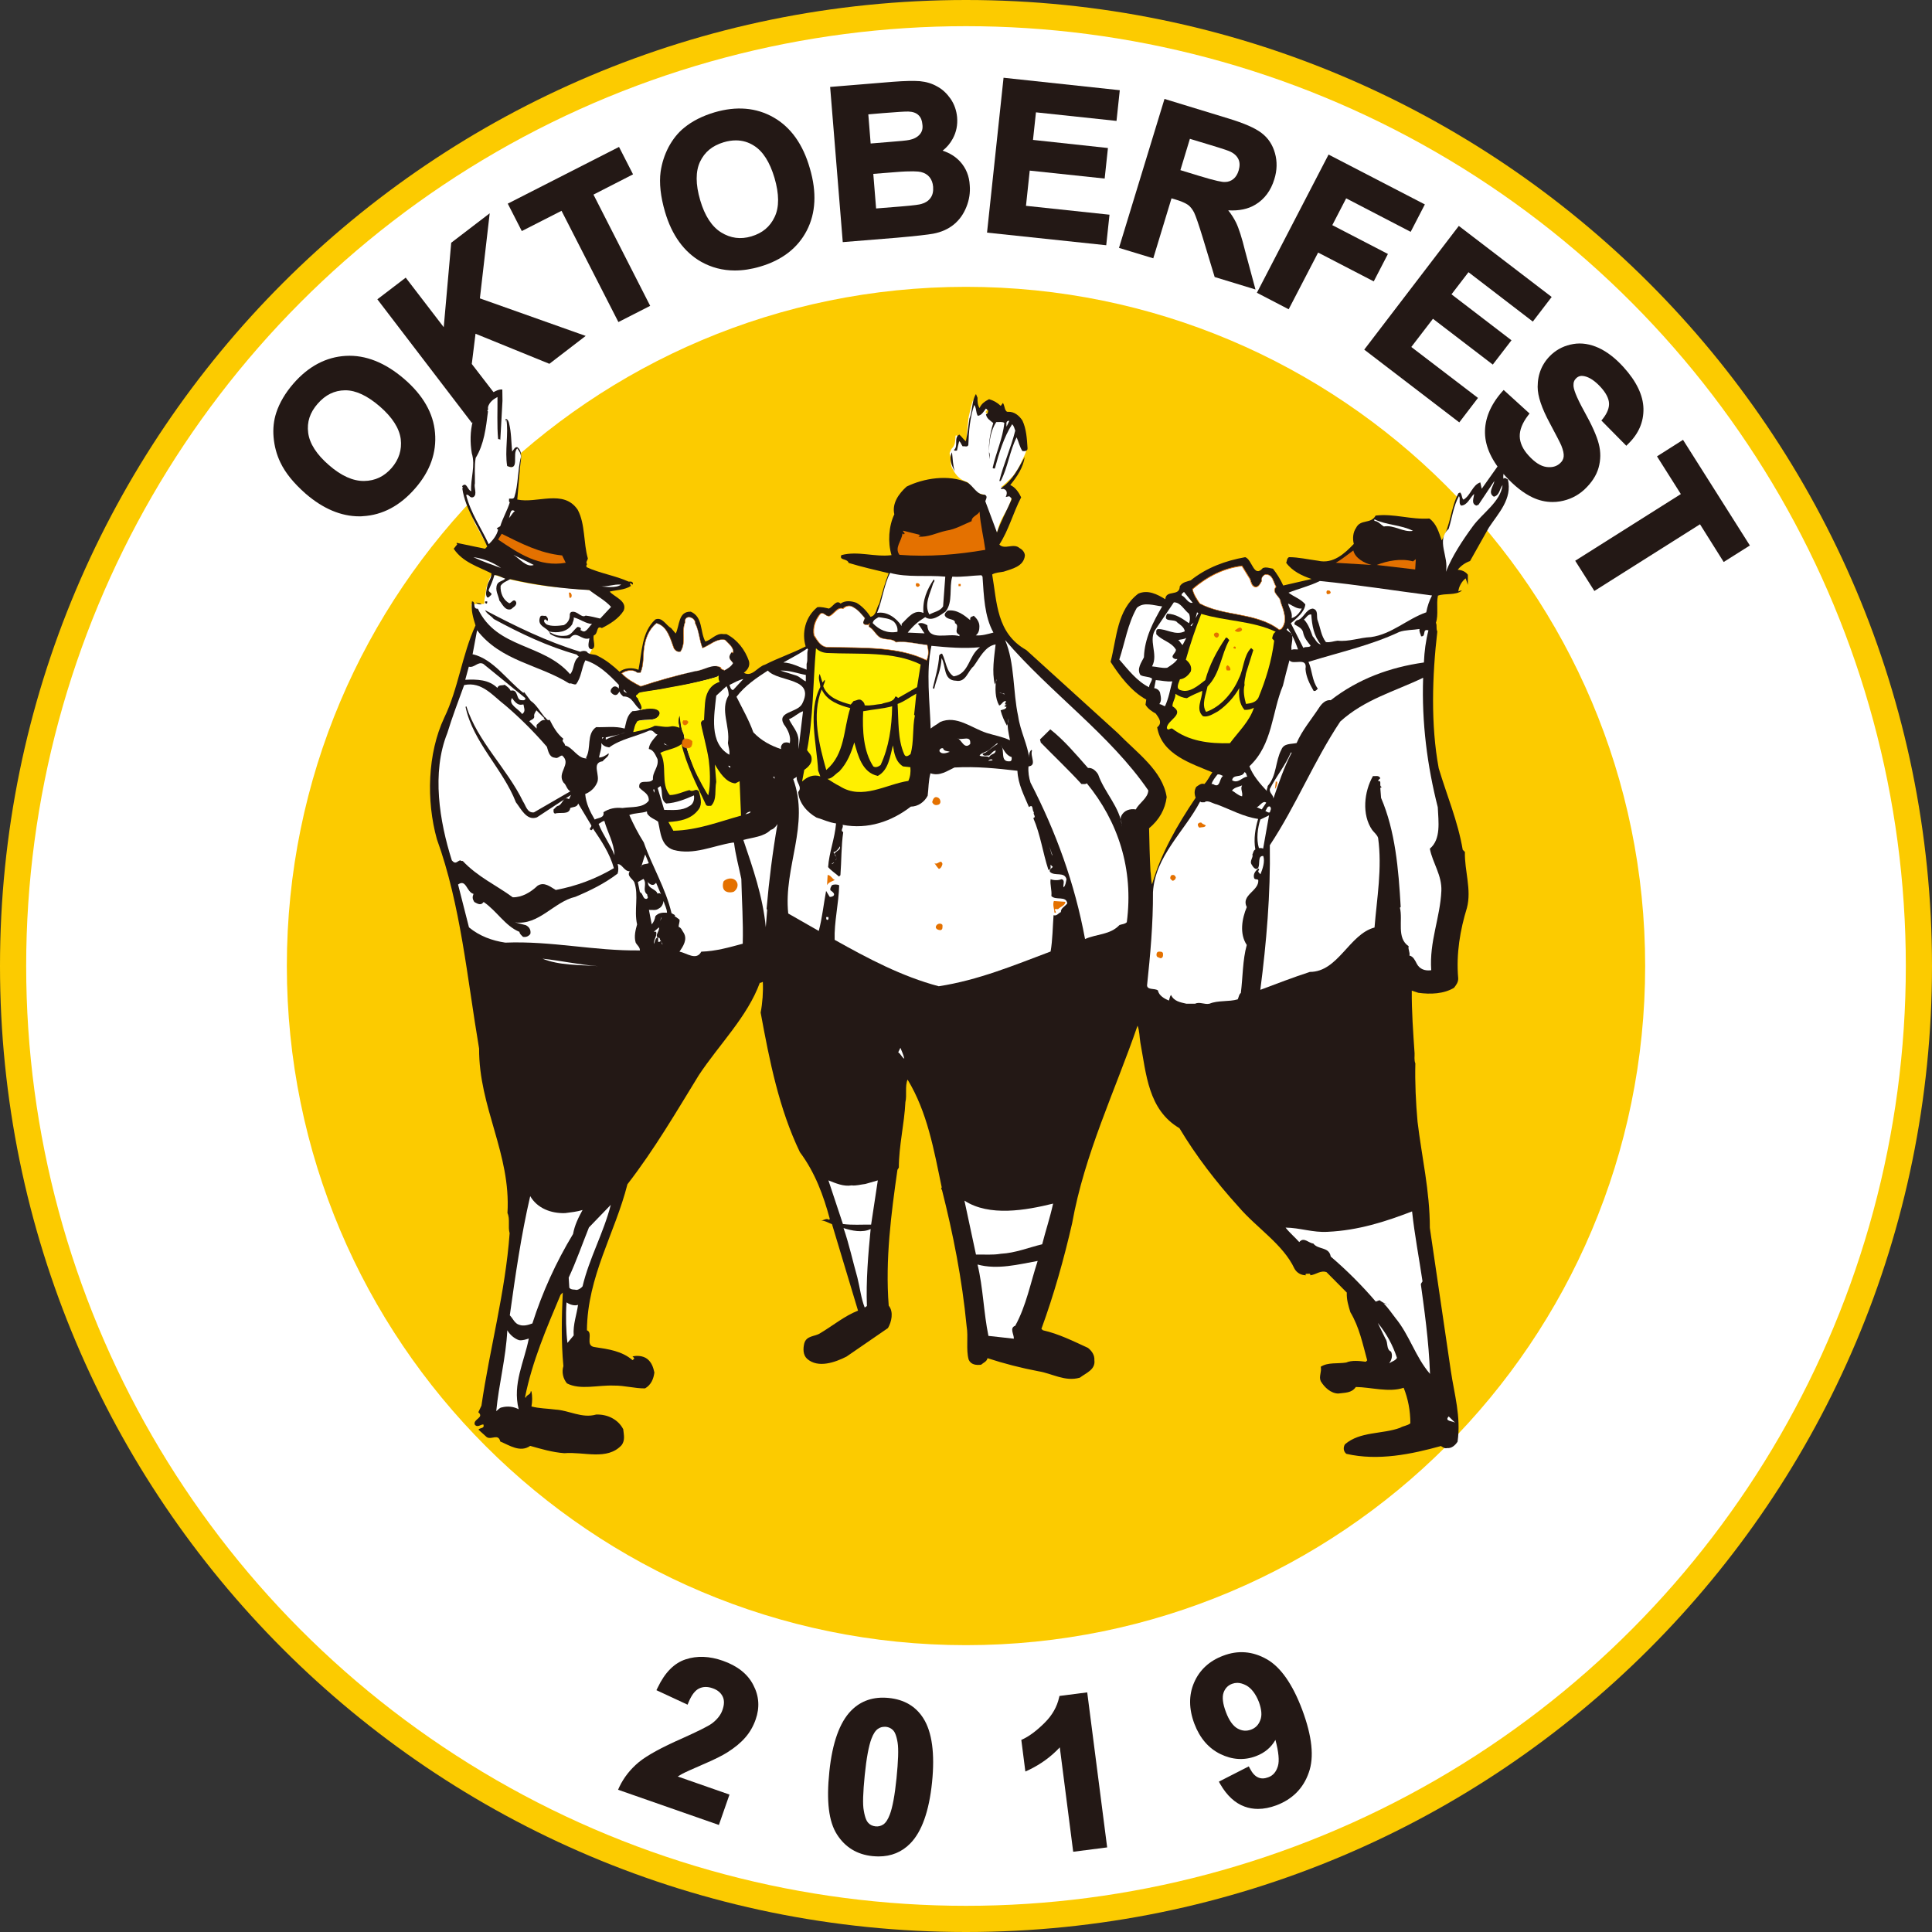 <?xml version="1.0" encoding="utf-8"?>
<!-- Generator: Adobe Illustrator 23.0.2, SVG Export Plug-In . SVG Version: 6.00 Build 0)  -->
<svg version="1.1" id="レイヤー_1" xmlns="http://www.w3.org/2000/svg" xmlns:xlink="http://www.w3.org/1999/xlink" x="0px"
	 y="0px" width="124px" height="124px" viewBox="0 0 124 124" style="enable-background:new 0 0 124 124;" xml:space="preserve">
<rect x="0" y="0" width="124" height="124" fill="#333333" stroke="none"/>
<style type="text/css">
	.st0{fill:#FCCB00;}
	.st1{fill:#FFFFFF;}
	.st2{fill:#231815;}
	.st3{fill:#E47100;}
	.st4{fill:#FFF000;}
	.st5{fill:none;stroke:#231815;stroke-width:3;}
</style>
<g>
	<path class="st0" d="M124,62c0,34.24-27.76,62-62,62S0,96.24,0,62S27.76,0,62,0S124,27.76,124,62z"/>
	<ellipse class="st1" cx="62" cy="62" rx="60.32" ry="60.32"/>
	<path class="st1" d="M33.55,75.88l0.99,1.17L33.55,75.88z"/>
	<path class="st0" d="M105.59,62c0,24.07-19.52,43.59-43.59,43.59S18.41,86.07,18.41,62S37.93,18.41,62,18.41
		S105.59,37.93,105.59,62z"/>
	<g>
		<path class="st2" d="M83.58,109.74c-0.62-1.65-1.39-2.75-2.28-3.25c-0.9-0.51-1.84-0.59-2.8-0.22c-0.88,0.33-1.51,0.91-1.86,1.72
			c-0.35,0.8-0.34,1.7,0.02,2.65c0.35,0.92,0.91,1.57,1.67,1.94c0.76,0.37,1.53,0.42,2.29,0.13c0.55-0.21,0.96-0.55,1.24-1.04
			c0.21,0.78,0.26,1.35,0.16,1.68c-0.11,0.37-0.31,0.61-0.62,0.72c-0.24,0.09-0.45,0.1-0.65,0.01c-0.19-0.08-0.37-0.27-0.52-0.56
			l-0.08-0.15l-1.92,0.98l0.09,0.16c0.42,0.73,0.95,1.22,1.56,1.44c0.27,0.1,0.56,0.15,0.86,0.15c0.38,0,0.77-0.08,1.18-0.23
			c1.03-0.39,1.73-1.09,2.08-2.1C84.36,112.78,84.21,111.43,83.58,109.74z M80.89,110.4c-0.11,0.3-0.3,0.5-0.59,0.61
			c-0.3,0.11-0.58,0.09-0.87-0.07c-0.29-0.16-0.55-0.52-0.75-1.06c-0.2-0.53-0.25-0.95-0.15-1.24c0.1-0.28,0.28-0.47,0.55-0.57
			c0.11-0.04,0.22-0.06,0.33-0.06c0.19,0,0.38,0.06,0.59,0.17c0.33,0.19,0.6,0.55,0.8,1.06C80.97,109.71,81.01,110.1,80.89,110.4z"
			/>
		<path class="st2" d="M68,108.85l-0.03,0.12c-0.13,0.57-0.43,1.11-0.91,1.59c-0.49,0.49-0.96,0.85-1.4,1.06l-0.11,0.05l0.26,2.03
			l0.22-0.1c0.77-0.37,1.43-0.85,1.99-1.45l0.86,6.7l2.18-0.28l-1.28-9.95L68,108.85z"/>
		<path class="st2" d="M57.05,108.98c-0.98-0.1-1.79,0.17-2.42,0.81c-0.74,0.75-1.21,2.07-1.4,3.91c-0.2,1.9-0.04,3.22,0.49,4.04
			c0.52,0.82,1.29,1.29,2.28,1.39c0.13,0.01,0.26,0.02,0.39,0.02c0.81,0,1.49-0.28,2.03-0.83c0.74-0.75,1.21-2.07,1.4-3.92
			c0.19-1.85,0-3.24-0.56-4.12C58.77,109.51,58.03,109.08,57.05,108.98z M55.5,113.94c0.11-1.1,0.26-1.89,0.43-2.34
			c0.12-0.32,0.26-0.53,0.42-0.64c0.13-0.09,0.27-0.13,0.42-0.13c0.03,0,0.06,0,0.09,0l0,0c0.18,0.02,0.33,0.09,0.46,0.22
			c0.09,0.09,0.21,0.3,0.29,0.79c0.07,0.42,0.04,1.19-0.07,2.29s-0.26,1.89-0.43,2.33c-0.12,0.32-0.26,0.53-0.42,0.64
			c-0.16,0.1-0.32,0.14-0.5,0.12s-0.34-0.09-0.46-0.22c-0.09-0.09-0.21-0.3-0.29-0.79C55.36,115.82,55.39,115.05,55.5,113.94z"/>
		<path class="st2" d="M46.39,106.59c-0.85-0.3-1.65-0.33-2.38-0.09c-0.74,0.24-1.34,0.85-1.8,1.82l-0.08,0.16l2,0.93l0.07-0.17
			c0.19-0.46,0.42-0.75,0.67-0.87s0.53-0.13,0.85-0.02c0.33,0.11,0.54,0.29,0.66,0.53s0.11,0.53-0.01,0.87
			c-0.11,0.32-0.34,0.61-0.67,0.86c-0.26,0.19-0.91,0.51-1.93,0.97c-1.3,0.57-2.23,1.08-2.77,1.52c-0.54,0.45-0.96,0.98-1.25,1.59
			l-0.08,0.18l6.47,2.26l0.68-1.95l-3.32-1.16c0.08-0.05,0.16-0.1,0.25-0.15c0.2-0.11,0.66-0.32,1.38-0.63
			c0.73-0.31,1.26-0.58,1.57-0.78c0.47-0.3,0.86-0.62,1.14-0.95c0.29-0.33,0.51-0.72,0.66-1.15c0.27-0.76,0.22-1.51-0.15-2.21
			C47.99,107.44,47.33,106.92,46.39,106.59z"/>
	</g>
	<g>
		<path class="st2" d="M25.94,24.32c-1.22-1.05-2.48-1.55-3.74-1.48c-1.27,0.07-2.4,0.67-3.36,1.77c-0.53,0.61-0.9,1.24-1.11,1.88
			c-0.16,0.49-0.22,1.02-0.17,1.58s0.19,1.1,0.43,1.6c0.32,0.68,0.87,1.35,1.62,2.01c1.12,0.97,2.28,1.46,3.45,1.46
			c0.08,0,0.16,0,0.23-0.01c1.26-0.07,2.39-0.67,3.36-1.79c0.96-1.1,1.38-2.3,1.27-3.56C27.82,26.53,27.15,25.36,25.94,24.32z
			 M25.14,30.03c-0.48,0.55-1.06,0.83-1.77,0.84c-0.71,0.01-1.47-0.33-2.25-1.01c-0.8-0.69-1.25-1.39-1.34-2.08s0.11-1.3,0.61-1.87
			c0.5-0.57,1.07-0.85,1.75-0.86c0.01,0,0.02,0,0.03,0c0.67,0,1.41,0.35,2.2,1.03c0.81,0.7,1.26,1.41,1.35,2.1
			C25.8,28.87,25.61,29.48,25.14,30.03z"/>
		<polygon class="st2" points="31.43,13.69 28.96,15.58 28.48,21 26.04,17.82 24.22,19.21 30.29,27.15 32.12,25.75 30.28,23.36 
			30.52,21.42 35.26,23.35 37.59,21.56 30.8,19.15 		"/>
		<polygon class="st2" points="40.63,11.19 39.73,9.43 32.59,13.07 33.49,14.83 36.04,13.53 39.69,20.67 41.73,19.63 38.09,12.49 		
			"/>
		<path class="st2" d="M49.64,7.53c-1.11-0.63-2.38-0.73-3.78-0.32c-0.77,0.23-1.43,0.56-1.95,0.99c-0.4,0.32-0.73,0.74-1,1.24
			c-0.26,0.5-0.43,1.03-0.51,1.58c-0.1,0.74,0,1.61,0.28,2.57c0.44,1.51,1.23,2.59,2.32,3.21c0.66,0.37,1.38,0.56,2.16,0.56
			c0.52,0,1.06-0.08,1.63-0.25c1.4-0.41,2.41-1.19,2.99-2.31s0.65-2.46,0.2-3.99C51.54,9.26,50.75,8.16,49.64,7.53z M49.72,13.92
			c-0.3,0.64-0.79,1.04-1.49,1.25s-1.34,0.12-1.94-0.25s-1.06-1.07-1.35-2.07c-0.3-1.02-0.3-1.85-0.01-2.47
			c0.3-0.63,0.79-1.03,1.52-1.25c0.27-0.08,0.53-0.12,0.78-0.12c0.42,0,0.8,0.11,1.16,0.34c0.58,0.36,1.02,1.06,1.32,2.07
			C50.01,12.45,50.02,13.29,49.72,13.92z"/>
		<path class="st2" d="M61.63,10.38c-0.29-0.32-0.67-0.56-1.13-0.71c0.27-0.21,0.49-0.47,0.65-0.77c0.23-0.42,0.32-0.88,0.28-1.37
			c-0.04-0.44-0.18-0.84-0.42-1.19C60.77,6,60.49,5.73,60.15,5.55c-0.33-0.19-0.7-0.3-1.11-0.34c-0.39-0.03-0.97-0.02-1.74,0.04
			l-4.02,0.33l0.81,9.96l3.45-0.28c1.25-0.11,2.02-0.2,2.35-0.26c0.54-0.1,0.99-0.31,1.34-0.6s0.62-0.67,0.8-1.13
			c0.18-0.45,0.25-0.92,0.21-1.38C62.21,11.3,62,10.79,61.63,10.38z M59.03,8.63c-0.15,0.17-0.37,0.29-0.66,0.35
			c-0.17,0.04-0.64,0.08-1.39,0.14l-1.1,0.09l-0.15-1.87l0.94-0.08c0.9-0.07,1.45-0.11,1.64-0.1c0.28,0.01,0.5,0.09,0.64,0.23
			c0.15,0.14,0.23,0.34,0.25,0.59C59.24,8.25,59.18,8.46,59.03,8.63z M57.44,11.05c1.07-0.09,1.5-0.05,1.67-0.01
			c0.24,0.06,0.42,0.17,0.55,0.33s0.21,0.37,0.23,0.62c0.02,0.3-0.03,0.53-0.17,0.72c-0.14,0.19-0.33,0.31-0.58,0.38
			c-0.12,0.04-0.44,0.09-1.29,0.16l-1.62,0.13l-0.18-2.22L57.44,11.05z"/>
		<polygon class="st2" points="71.66,7.76 71.87,5.79 64.41,4.99 63.35,14.93 71,15.74 71.21,13.78 65.85,13.21 66.09,10.95 
			70.9,11.46 71.11,9.5 66.3,8.98 66.49,7.21 		"/>
		<path class="st2" d="M79.33,14.28c-0.13-0.26-0.29-0.52-0.5-0.78c0.69,0.04,1.28-0.08,1.75-0.37c0.58-0.35,0.99-0.9,1.21-1.63
			c0.18-0.57,0.19-1.14,0.04-1.67c-0.15-0.54-0.44-0.98-0.87-1.3c-0.42-0.32-1.11-0.62-2.13-0.93l-4.09-1.25l-2.92,9.56l2.2,0.67
			l1.17-3.85l0.21,0.06c0.41,0.12,0.69,0.25,0.85,0.36c0.15,0.11,0.28,0.28,0.39,0.49c0.11,0.23,0.3,0.78,0.56,1.63l0.76,2.51
			l2.62,0.8l-0.66-2.45C79.71,15.27,79.51,14.65,79.33,14.28z M76.37,8.91l1.29,0.39c0.93,0.28,1.23,0.39,1.32,0.44
			c0.25,0.12,0.42,0.29,0.51,0.49c0.09,0.2,0.09,0.43,0.01,0.71c-0.07,0.24-0.19,0.43-0.34,0.55c-0.15,0.12-0.33,0.19-0.54,0.19
			c-0.16,0.01-0.57-0.06-1.65-0.39l-1.21-0.37L76.37,8.91z"/>
		<polygon class="st2" points="89.08,16.3 85.51,14.45 86.4,12.73 90.54,14.88 91.45,13.12 85.27,9.92 80.67,18.79 82.71,19.85 
			84.6,16.21 88.17,18.06 		"/>
		<polygon class="st2" points="91.97,20.46 95.81,23.4 97.01,21.84 93.16,18.89 94.25,17.47 98.38,20.64 99.59,19.06 93.63,14.5 
			87.56,22.44 93.66,27.11 94.86,25.54 90.58,22.27 		"/>
		<path class="st2" d="M102.6,30.02c0.14-0.5,0.15-1.01,0.01-1.54c-0.13-0.51-0.44-1.2-0.92-2.06c-0.57-1.03-0.7-1.48-0.7-1.68
			c-0.01-0.2,0.05-0.35,0.18-0.47c0.14-0.13,0.3-0.17,0.5-0.13c0.35,0.07,0.7,0.31,1.06,0.7c0.34,0.37,0.52,0.72,0.54,1.03
			c0.02,0.3-0.11,0.64-0.39,1l-0.1,0.12l1.6,1.62l0.12-0.12c0.67-0.65,1-1.41,0.98-2.27c-0.02-0.85-0.45-1.75-1.29-2.67
			c-0.51-0.56-1.04-0.97-1.58-1.22c-0.55-0.25-1.1-0.34-1.63-0.25c-0.54,0.09-1,0.31-1.39,0.66c-0.6,0.55-0.9,1.25-0.9,2.09
			c0,0.6,0.26,1.37,0.79,2.35c0.39,0.73,0.64,1.21,0.73,1.42c0.12,0.3,0.17,0.53,0.15,0.71c-0.02,0.17-0.1,0.31-0.24,0.43
			c-0.22,0.2-0.51,0.28-0.87,0.23c-0.37-0.05-0.75-0.3-1.14-0.73c-0.37-0.4-0.56-0.82-0.57-1.23s0.17-0.87,0.53-1.34l0.1-0.13
			l-1.66-1.51l-0.12,0.13c-0.74,0.85-1.1,1.74-1.08,2.64s0.46,1.83,1.31,2.76c0.58,0.63,1.16,1.09,1.73,1.36
			c0.42,0.2,0.85,0.3,1.29,0.3c0.16,0,0.33-0.01,0.49-0.04c0.59-0.1,1.11-0.35,1.55-0.75C102.15,30.99,102.46,30.52,102.6,30.02z"/>
		<polygon class="st2" points="108.02,28.23 106.35,29.29 107.88,31.71 101.1,35.99 102.33,37.93 109.11,33.65 110.63,36.07 
			112.31,35.01 		"/>
	</g>
	<path class="st1" d="M62.14,30.98c-0.17-0.14-0.61-0.08-1.04-0.96c-0.1-0.22-0.07-0.41-0.09-0.65c-0.01-0.12-0.1-0.24-0.04-0.35
		c0.09-0.19,0.06-0.17,0.17-0.29c0.18-0.2,0.17-0.49,0.19-0.77c0.02-0.01,0.04-0.01,0.06-0.02c0.11,0.14,0.46,0.63,0.62,0.48
		c0.05-0.04,0.03-0.47,0.04-0.55c0.05-0.36,0.08-0.89,0.12-1.1c0.14-0.63,0.18-0.8,0.29-1.12c0.08,0.3,0.15,0.53,0.29,0.77
		c0.12-0.08,0.38-0.58,0.61-0.3c0.11,0.14-0.08,0.26-0.11,0.33c0.19,0.2,0.43,0.48,0.85,0.42c0.18-0.03,0.4-0.13,0.58-0.09
		c0.29,0.06,0.45,0.52,0.59,0.74c0.16,0.25-0.33,0.21-0.05,0.33c1.18,0.5,0.55,1.28,0.25,1.98c-0.08,0.18-0.12,0.23-0.25,0.43
		c-0.07,0.11-0.18,0.28-0.28,0.37c-0.16,0.15-0.48,0.51-0.69,0.62c0.26-0.01,0.23,0.2,0.45,0.25c0.5,0.11,0.04,1.05-0.23,1.49
		c-0.27,0.44-0.4,0.83-0.51,1.31c-0.16-0.32-0.22-0.57-0.37-0.92c-0.22-0.51-0.21-0.72-0.37-0.99c-0.23-0.39,0.24-0.57-0.1-0.65
		c-0.29-0.07-0.35-0.07-0.51-0.23C62.47,31.36,62.35,31.25,62.14,30.98"/>
	<path class="st1" d="M31.35,35.13c-0.16-0.27-0.27-0.49-0.39-0.67c-0.08-0.13-0.2-0.38-0.28-0.51c-0.07-0.11-0.21-0.36-0.26-0.5
		c-0.13-0.4-0.24-0.55-0.45-1.07c-0.06-0.15-0.09-0.19-0.14-0.39c-0.02-0.08-0.02-0.24,0.01-0.33c0.26,0.19,0.57,0.44,0.55,0.18
		c-0.05-0.72,0.02-1.39-0.01-2.05c-0.01-0.24,0.12-0.48,0.22-0.7c0.04-0.08,0.14-0.24,0.17-0.32c0.06-0.15,0.08-0.24,0.11-0.37
		c0.21-0.77,0.34-1.37,0.35-1.99c0-0.15,0.06-0.38,0.08-0.52c0.05-0.28,0.49-0.48,0.68-0.58c0,0.52-0.05,0.99-0.05,1.41
		c0,0.36,0.02,0.73,0.02,0.83c0.01,0.28-0.01,0.28,0.05,0.56c0.02,0.11,0.34-0.37,0.39-0.86c0.02-0.16,0.06-0.6,0.19-0.12
		c0.06,0.22-0.02,0.81,0.02,0.51c0.01-0.1,0.02-0.21,0.04-0.31c0.02,0.22-0.03,0.57-0.04,0.8c-0.01,0.29-0.09,0.47-0.08,0.76
		c0.01,0.34-0.09,0.8,0.13,1.04c0.08,0.09,0.29,0.06,0.34-0.1c0.04-0.35-0.02-0.8,0.17-1.08c0.07-0.1,0.35,0.46,0.26,0.68
		c-0.05,0.47-0.08,0.71-0.16,1.26c-0.06,0.45-0.04,1.02-0.25,1.38c-0.09,0.17-0.27-0.01-0.3,0.07c-0.02,0.05,0.08,0.14,0.04,0.26
		c-0.15,0.39-0.12,0.42-0.27,0.69c-0.18,0.33-0.26,0.56-0.4,0.88c-0.12,0.27-0.21,0.55-0.36,0.75
		C31.6,34.91,31.54,34.98,31.35,35.13"/>
	<path class="st1" d="M31.08,38.76c0-0.45,0.07-0.4,0.11-0.85c0.02-0.19,0.08-0.4,0.16-0.58c0.06-0.14,0.1-0.28,0.19-0.42
		c0.19-0.05,0.29,0.02,0.44,0.07c0.31,0.09,0.36,0.12,0.55,0.17c0.25,0.06,0.69,0.15,0.92,0.2c0.32,0.06,0.58,0.12,0.87,0.16
		c1.01,0.15,1.1,0.16,1.88,0.21c0.36,0.03,0.69,0.08,1.06,0.11c0.2,0.02,0.49-0.01,0.66,0.09c0.29,0.17,0.32,0.25,0.51,0.36
		s0.41,0.24,0.66,0.4c0.29,0.18,0.28,0.41,0.1,0.7c-0.11,0.17-0.31,0.37-0.49,0.54c-0.12,0.12-0.41,0.32-0.52,0.46
		c-0.13,0.16-0.21,0.43-0.22,0.62c-0.01,0.26,0.13,0.47,0.02,0.7c-0.15,0.35-0.36,0.56-0.67,0.46c-0.21-0.07-0.28,1.17-0.72,1.38
		c-0.17,0.08-0.6-0.8-1.93-1.33c-0.7-0.28-0.58-0.24-1.21-0.5c-0.43-0.18-0.58-0.28-1.01-0.47c-0.29-0.13-0.56-0.35-0.91-0.55
		c-0.1-0.05-0.17-0.14-0.33-0.28c-0.11-0.09-0.73-1.06-0.88-1.19c-0.03-0.01-0.06-0.44-0.09-0.44"/>
	<path class="st2" d="M32.25,25.72c-0.05,0.83-0.09,1.74-0.14,2.51c-0.03-0.05-0.09-0.04-0.14-0.05c-0.08-0.87-0.03-1.86-0.04-2.7
		c-0.27,0.14-0.53,0.34-0.61,0.65c-0.01,0.08,0.04,0.18-0.05,0.23l0.05,0.05c-0.13,1.05-0.25,2.1-0.79,2.98
		c-0.09,0.52-0.04,1.14-0.05,1.63c-0.08,0.26,0.17,0.71-0.09,0.88c-0.25,0.12-0.3-0.23-0.47-0.13c0.28,1.14,0.96,2.11,1.45,3.16
		c0.27-0.27,0.51-0.56,0.6-0.93l-0.09-0.09l0.23-0.14c0.16-0.53,0.45-1,0.61-1.53c-0.09-0.05-0.03-0.15-0.05-0.23
		c0.12-0.03,0.27,0.05,0.34-0.1c0.26-0.79,0.21-1.74,0.42-2.57c0.02-0.22-0.11-0.39-0.23-0.56c-0.36,0.32,0.2,1.49-0.65,1.13
		c-0.16-1,0.1-2.06-0.05-2.99c-0.04,0.14-0.1,0.26-0.09,0.43c-0.01-0.17,0.08-0.3,0.04-0.47c0.13,0,0.21,0.19,0.23,0.32
		c0.14,0.56,0.13,1.18,0.19,1.78c0.1-0.1,0.16-0.3,0.33-0.28c0.39,0.28,0.21,0.87,0.18,1.26l-0.18,2.1
		c1.26,0.28,2.97-0.69,3.88,0.66c0.49,0.92,0.36,2.11,0.65,3.12c-0.01,0.12-0.17,0.25-0.04,0.38c-0.09,0.03-0.04,0.12-0.05,0.18
		c0.87,0.4,1.84,0.54,2.71,0.93c0.1,0,0.22-0.03,0.27,0.09v0.09c-0.07,0.02-0.09-0.05-0.13-0.09c-0.12,0.05,0,0.12,0,0.19
		c-0.4,0.26-0.91,0.25-1.36,0.36c0.29,0.34,1.15,0.6,0.9,1.22c-0.32,0.52-0.9,0.87-1.4,1.12c-0.39-0.2-0.21,0.37-0.52,0.47
		c-0.09,0.31,0.2,0.79-0.14,0.89c-0.33-0.04-0.16-0.49-0.14-0.7c-0.52,0.17-0.83-0.57-1.26,0c-0.48,0.04-0.89-0.05-1.26-0.28
		c-0.1-0.43-0.88-0.44-0.65-1.08c0.06-0.17,0.24-0.05,0.36-0.09c0.12,0.09,0.17,0.19,0.14,0.32c-0.09,0.03-0.14-0.18-0.23-0.04
		c-0.04,0.13,0.06,0.19,0.14,0.27c0.31,0.15,0.78,0.1,1.12,0.05c0.23-0.12,0.38-0.35,0.38-0.61c-0.01-0.09,0.01-0.18,0.09-0.23
		c0.4-0.12,0.64,0.42,0.93,0.23c0.32,0.04,0.64,0.12,0.93,0.19l0.7-0.75c-0.39-0.43-0.93-0.71-1.4-1.08
		c-1.75-0.09-3.45-0.32-5.08-0.7c-0.21,0.14-0.44,0.18-0.61,0.43c-0.03,0.46,0.17,0.91,0.56,1.12c0.14-0.03,0.29-0.34,0.43-0.09
		c0.09,0.23-0.21,0.36-0.32,0.47c-0.39,0.12-0.57-0.35-0.75-0.56c-0.06-0.34-0.3-0.66-0.14-1.04c0.1-0.2,0.36-0.2,0.52-0.36
		c-0.23-0.08-0.44-0.23-0.7-0.23c-0.09,0.34-0.23,0.65-0.37,0.97c0.03,0.18,0.34,0.19,0.09,0.37c-0.05,0.05-0.09,0.12-0.18,0.09
		c-0.14-0.17-0.04-0.48,0-0.7c0.04-0.3,0.29-0.52,0.27-0.84c-0.84-0.43-1.84-0.71-2.42-1.58l0.23-0.29
		c-0.03-0.03-0.06-0.04-0.04-0.09l1.82,0.38l0.14-0.14c-0.53-1.25-1.4-2.35-1.6-3.74l0.05-0.04c-0.03-0.03-0.07-0.05-0.05-0.11
		c0.29-0.28,0.32,0.25,0.57,0.34c-0.05-0.84,0.29-1.63,0.04-2.44c-0.23-1.39,0.04-2.84,1.08-3.77c0.3-0.12,0.6-0.36,0.88-0.32
		L32.25,25.72z"/>
	<path class="st2" d="M62.74,25.53c-0.01,0.25,0.01,0.47,0.13,0.66c0.13-0.3,0.35-0.43,0.61-0.57c0.28,0.08,0.53,0.22,0.75,0.43
		l0.14-0.19c0.13,0.18,0.1,0.62,0.36,0.57c0.37-0.01,0.69,0.25,0.89,0.56c0.25,0.53,0.29,1.15,0.33,1.78
		c0.01,0.18-0.18,0.2-0.33,0.18c-0.18-0.27-0.24-0.6-0.37-0.88c-0.45,0.88-0.56,1.92-1.02,2.8h-0.09c0.27-1.1,0.75-2.13,1.02-3.23
		c-0.05-0.14-0.08-0.3-0.2-0.41c-0.53,0.83-0.84,1.85-1.11,2.84c-0.05,0-0.1,0.01-0.14-0.04c0.21-0.98,0.65-1.87,0.75-2.89
		c-0.14-0.09-0.34-0.04-0.52-0.05c-0.36,0.56-0.45,1.22-0.47,1.92c0.09,0.12,0.04,0.31,0.05,0.47c-0.13-0.82,0.01-1.62,0.23-2.33
		c-0.21-0.17-0.43-0.29-0.47-0.57c0.12,0,0.14-0.13,0.14-0.23l-0.14-0.13c-0.14,0.18-0.26,0.43-0.52,0.47
		c-0.14-0.21-0.08-0.51-0.23-0.7c-0.27,0.79-0.35,1.66-0.38,2.57c-0.06,0.17-0.25,0.05-0.36,0.09c-0.09-0.1-0.12-0.27-0.23-0.33
		c-0.05,0.19-0.1,0.4-0.14,0.6c-0.06-0.01-0.16,0.04-0.19-0.04c0.3-0.26-0.04-0.77,0.34-0.99c0.16,0.13,0.27,0.32,0.42,0.43
		c0.1-0.48,0.17-0.96,0.23-1.45c0.21-0.49,0.14-1.15,0.42-1.58L62.74,25.53z"/>
	<path class="st1" d="M64.6,27.39c0.01-0.13-0.07-0.35,0.13-0.38h0.05L64.6,27.39z"/>
	<path class="st2" d="M61.28,30.25c-0.19-0.35-0.4-0.82-0.18-1.22C61.15,29.39,61.15,29.87,61.28,30.25z"/>
	<path class="st2" d="M64.84,31.13c0.33,0.14,0.56,0.49,0.7,0.79c-0.52,1-0.79,2.09-1.4,3.03c0.34,0.36,0.92-0.12,1.3,0.23
		c0.18,0.09,0.33,0.27,0.34,0.47c-0.07,0.71-0.83,0.86-1.36,1.04c-0.25,0.05-0.52,0.05-0.74,0.18c0.31,1.79,0.27,3.77,2.19,4.85
		l5.87,5.33c1.22,1.26,2.88,2.41,3.14,4.11c-0.1,0.78-0.47,1.45-1.13,2c0.02,0.92,0.04,1.83,0.09,2.76c0.04,0.22,0.03,0.57,0.1,0.84
		c0.58-2,1.62-3.81,2.8-5.56c-0.09-0.25-0.1-0.47,0.04-0.7c0.16-0.1,0.3-0.25,0.52-0.18c0.22-0.23,0.34-0.51,0.51-0.75
		c-1.35-0.57-3.25-1.14-3.54-2.89c0.37-0.29,0.1-0.61-0.09-0.88c-0.25-0.14-0.51-0.31-0.66-0.57l0.05-0.33
		c-0.96-0.52-1.72-1.53-2.29-2.42c0.4-1.54,0.4-3.33,1.78-4.38c0.62-0.27,1.23,0.05,1.73,0.36c0.05-0.64,0.92-0.14,0.93-0.83
		c0.18-0.28,0.46-0.3,0.7-0.38c1.04-0.83,2.23-1.26,3.5-1.49c0.45,0.15,0.55,1.37,1.13,0.7c0.23-0.09,0.43,0.01,0.65,0.04
		c0.25,0.31,0.49,0.7,0.66,1.08l1.82-0.42c-0.61-0.2-1.25-0.51-1.63-1.04c0.06-0.12,0.03-0.28,0.18-0.36c0.6,0,1.25,0.15,1.87,0.23
		c0.96,0.22,1.69-0.45,2.29-1.08c-0.09-0.35-0.05-0.75,0.14-1.02c0.29-0.6,0.96-0.23,1.26-0.8c1.18-0.14,2.24,0.27,3.45,0.19
		c0.47,0.34,0.61,0.9,0.79,1.4c0.58-0.92,0.57-2.09,1.08-3.03c0.05,0.01,0.06-0.03,0.09-0.05c0.16,0.13,0.09,0.35,0.23,0.47
		c0.48-0.29,0.56-0.93,1.08-1.11l0.09,0.41l1.22-1.72c0.15-0.01,0.39-0.01,0.37,0.18c-0.06,0.3-0.27,0.6-0.19,0.9
		c0.1-0.13,0.19,0.02,0.28,0.04c0.29,1.26-0.6,2.15-1.22,3.09l-1.21,2.15c-0.3,0.1-0.6,0.31-0.79,0.56
		c0.25,0.01,0.51,0.12,0.65,0.32v0.65l-0.14-0.42c-0.26,0.19-0.45,0.56-0.47,0.84c0.08-0.03,0.14-0.07,0.23-0.05
		c-0.43,0.32-1.05,0.15-1.54,0.32c-0.12,0.54,0.05,1.22-0.13,1.74c0.09,0.21-0.01,0.34,0.09,0.56c-0.33,2.84-0.43,5.99,0.09,8.78
		c0.52,1.74,1.23,3.4,1.54,5.23l0.14,0.14c-0.03,1.22,0.44,2.41,0.13,3.59c-0.43,1.4-0.7,2.93-0.56,4.52
		c0.01,0.25-0.13,0.43-0.27,0.61c-0.65,0.39-1.5,0.43-2.29,0.32c-0.14-0.05-0.27-0.09-0.42-0.14c-0.01,1.31,0.09,2.7,0.18,4.02
		c0.01,0.16-0.04,0.46,0.05,0.65c-0.03,1.22,0.03,2.52,0.14,3.74c0.27,2.27,0.79,4.43,0.79,6.82L93.12,88
		c0.22,1.48,0.66,2.92,0.43,4.53c-0.14,0.22-0.38,0.44-0.66,0.41c-0.18,0.05-0.28-0.06-0.41-0.13c-1.88,0.52-4.02,0.97-6.07,0.5
		c-0.19-0.16-0.21-0.4-0.09-0.61c0.97-0.84,2.39-0.64,3.54-1.06c0.21-0.13,0.47-0.13,0.66-0.29c0-0.82-0.15-1.58-0.43-2.28
		c-0.93,0.32-2.11-0.04-3.07-0.05c-0.27,0.4-0.71,0.36-1.13,0.42c-0.47-0.01-0.88-0.39-1.12-0.79c-0.14-0.31,0.07-0.58,0-0.93
		c0.46-0.3,1.09-0.18,1.63-0.27c0.36-0.16,0.87-0.1,1.26-0.05l0.09-0.09c-0.29-1.06-0.51-2.14-1.08-3.09
		c-0.12-0.4-0.25-0.79-0.23-1.26l-1.3-1.31c-0.38-0.14-0.67,0.16-1.04,0.2c0.02-0.05-0.04-0.12-0.09-0.1
		c-0.08,0.02-0.18-0.03-0.23,0.05l0.05,0.05c-0.31,0-0.59-0.14-0.75-0.43c-0.73-1.56-2.44-2.62-3.59-3.97
		c-1.45-1.6-2.73-3.27-3.79-5.04c-2.01-1.18-2.13-3.48-2.51-5.5c-0.06-0.36-0.05-0.75-0.18-1.08c-1.45,4.21-3.4,8.22-4.2,12.69
		c-0.53,2.31-1.17,4.58-1.97,6.77l0.1,0.09c1.02,0.23,1.95,0.7,2.89,1.13c0.26,0.21,0.43,0.47,0.41,0.79
		c0.08,0.61-0.54,0.82-0.93,1.12c-0.95,0.28-1.78-0.27-2.66-0.41c-1.11-0.21-2.2-0.49-3.27-0.84c-0.04,0.22-0.27,0.29-0.41,0.42
		c-0.32,0.04-0.66,0-0.8-0.33c-0.18-0.65-0.01-1.45-0.13-2.14c-0.29-3.03-0.87-5.94-1.59-8.78H60.4l0.04-0.14
		c-0.5-2.4-0.92-4.82-2.19-6.91c-0.18,0.43-0.03,1-0.14,1.45c-0.07,1.42-0.42,2.8-0.42,4.2l-0.09,0.14
		c-0.4,2.81-0.79,5.76-0.56,8.72c0.33,0.4,0.18,1.05-0.05,1.44c-0.88,0.61-1.78,1.22-2.66,1.83c-0.71,0.36-1.82,0.77-2.53,0.14
		c-0.27-0.25-0.26-0.66-0.18-0.99c0.14-0.51,0.69-0.43,1.02-0.65c0.81-0.48,1.56-1.11,2.43-1.45l-1.67-5.55
		c-0.23-0.08-0.44-0.23-0.7-0.23c0.17-0.01,0.34-0.18,0.51-0.05l0.05-0.05c-0.41-1.52-0.95-2.99-1.92-4.29
		c-1.34-2.78-1.95-5.86-2.52-8.96c0.12-0.62,0.17-1.34,0.14-1.96c-0.08-0.01-0.1,0.08-0.19,0.04c-0.8,2.19-2.61,3.96-3.92,5.94
		c-1.45,2.36-2.84,4.75-4.58,7c-0.8,3.15-2.57,5.91-2.6,9.37c0.44,0.17-0.16,1,0.5,1.08c0.87,0.13,1.75,0.25,2.43,0.84
		c0.04-0.05,0.12-0.08,0.1-0.14c-0.05-0.03-0.08-0.12-0.14-0.09c0.32-0.09,0.71-0.05,0.97,0.14c0.3,0.23,0.4,0.56,0.47,0.88
		c-0.05,0.4-0.21,0.8-0.6,1.02c-0.65,0.01-1.31-0.19-2.01-0.18c-1.01-0.04-2.15,0.3-3-0.14c-0.25-0.3-0.35-0.72-0.23-1.11
		c-0.15-1.58-0.11-3.18-0.04-4.72l-0.14,0.14c-0.9,2.14-1.82,4.27-2.28,6.57l0.04,0.05c0.04-0.21,0.34-0.2,0.32-0.42h0.05
		c0.06,0.3,0.06,0.67,0,0.97c0.48,0.13,1.02,0.13,1.54,0.2c0.88,0.05,1.7,0.58,2.61,0.32c0.71-0.03,1.41,0.3,1.74,0.94
		c0.04,0.37,0.13,0.7-0.1,1.02c-0.93,1.01-2.43,0.41-3.68,0.52c-0.78-0.06-1.48-0.27-2.19-0.47c-0.64,0.45-1.34-0.04-1.92-0.28
		c-0.13-0.55-0.58-0.07-0.88-0.29l-0.52-0.47c0.09-0.14,0.4-0.05,0.32-0.33c-0.14-0.04-0.39,0.24-0.56,0
		c-0.12-0.35,0.64-0.44,0.23-0.79l0.2-0.42c0.54-3.72,1.53-7.25,1.81-11.07c-0.12-0.4,0.04-0.92-0.14-1.29
		c0.23-3.81-1.84-6.78-1.82-10.56c-0.77-4.54-1.18-9.22-2.71-13.44c-0.69-2.48-0.6-5.51,0.47-7.79c0.91-1.88,1.14-4.03,2.01-5.93
		c-0.15-0.48-0.3-0.97-0.23-1.54c0.29,0.01,0,0.49,0.38,0.47c1.23,2.59,4.19,2.2,5.92,4.2c0.29-0.29,0.16-0.83,0.56-1.12l-0.14-0.14
		c-1.87-0.52-3.62-1.36-5.32-2.28c-0.18-0.22-0.44-0.32-0.56-0.57c1.97,1.04,3.97,2.02,6.11,2.67c0.12-0.06,0.31-0.08,0.43,0
		c0.13,0.23,0.49,0.12,0.7,0.27c0.51,0.25,0.96,0.61,1.4,1.02c0.27-0.25,0.83-0.3,1.21-0.13c0.23-1.13,0.19-2.41,1.08-3.23
		c0.44-0.19,0.69,0.38,1.02,0.56l0.29,0.34c0.26-0.51,0.15-1.43,0.97-1.4c0.79,0.35,0.58,1.28,0.93,1.91
		c0.41-0.1,0.69-0.56,1.17-0.47h0.19c0.7,0.36,1.19,1.01,1.44,1.73c0.08,0.32-0.08,0.56-0.33,0.75c0.53,0.31,0.88-0.39,1.36-0.52
		c0.84-0.43,1.75-0.73,2.61-1.17c-0.26-0.87-0.03-1.89,0.75-2.52c0.27-0.03,0.51,0.04,0.74,0.09c0.25-0.1,0.47-0.6,0.75-0.32
		c0.31-0.22,0.69-0.17,1.02-0.05c0.34,0.19,0.69,0.56,0.9,0.9c0.39-0.08,0.36-0.56,0.56-0.84c0.18-0.66,0.36-1.32,0.61-1.96
		c-0.87-0.21-1.72-0.4-2.57-0.66c-0.1-0.31-0.62-0.14-0.47-0.5c1.06-0.29,2.14,0.14,3.22,0c-0.25-0.83-0.18-1.87,0.18-2.62
		c-0.16-0.7,0.28-1.32,0.79-1.78c1.1-0.54,2.68-0.79,3.88-0.27c0.4,0.21,0.62,0.82,1.13,0.79c0.22,0.1,0.08,0.28,0.04,0.42
		l0.75,2.01c0.25-0.73,0.62-1.4,0.93-2.1c0.05-0.12-0.09-0.16-0.14-0.23l-0.23,0.05c0.09-0.19,0.13-0.44-0.14-0.52
		c-0.05-0.01-0.16,0.04-0.18-0.04c0.76-0.49,1.14-1.3,1.54-2.01C65.67,30,65.29,30.58,64.84,31.13z"/>
	<path class="st1" d="M95.88,31.88c0.37-0.09,0.36-0.5,0.56-0.75c-0.14,1.09-1.28,1.78-1.92,2.66c-0.67,0.92-1.3,1.87-1.72,2.91
		c0.21-0.99-0.65-1.99,0.18-2.76c0.22-0.7,0.3-1.45,0.66-2.1c0.12,0.17-0.05,0.47,0.14,0.61c0.4-0.02,0.56-0.49,0.83-0.75
		c-0.01,0.27-0.21,0.61,0.14,0.75l0.14-0.05l1.02-1.53C95.88,31.18,95.45,31.62,95.88,31.88z"/>
	<path class="st1" d="M33.04,32.81c-0.18,0.13-0.23,0.32-0.41,0.47C32.76,33.25,32.69,32.55,33.04,32.81z"/>
	<path class="st3" d="M63.24,35.29c-1.75,0.3-3.62,0.47-5.51,0.32c-0.34-0.46,0.15-0.9,0.19-1.36c0.04-0.01,0.07,0.02,0.09,0.05
		c0.14-0.09-0.07-0.14-0.05-0.24l1.17,0.29c-0.08-0.04-0.13,0.04-0.18,0.09c0.61,0.06,1.18-0.25,1.78-0.38
		c0.6-0.09,1.09-0.39,1.63-0.61c0-0.31,0.36-0.35,0.51-0.61C62.93,33.7,63.13,34.47,63.24,35.29z"/>
	<path class="st1" d="M90.69,34.07c-0.61,0.12-1.22-0.4-1.87-0.28c-0.21-0.12-0.36-0.34-0.61-0.36v-0.1
		C88.98,33.71,89.92,33.68,90.69,34.07z"/>
	<path class="st3" d="M36.08,35.65l0.23,0.47c-1.71,0.3-3.05-0.62-4.34-1.49l0.23-0.37C33.43,34.87,34.65,35.51,36.08,35.65z"/>
	<path class="st3" d="M88.03,36.26l-2.3-0.14c0.36-0.19,0.75-0.52,1.13-0.79C86.97,35.82,87.57,36.15,88.03,36.26z"/>
	<path class="st1" d="M34.26,36.26c-0.47,0.18-0.89-0.39-1.31-0.65L34.26,36.26z"/>
	<path class="st1" d="M32.16,36.46c-0.6-0.23-1.21-0.43-1.78-0.7C31.03,35.85,31.63,36.08,32.16,36.46z"/>
	<path class="st3" d="M88.36,36.26c0.7-0.27,1.55-0.44,2.33-0.23l0.18-0.14l-0.04,0.66L88.36,36.26z"/>
	<g>
		<path class="st1" d="M80.24,37.16c0.07,0.18,0.11,0.48,0.36,0.51c0.21-0.01,0.29-0.23,0.38-0.38c-0.05-0.19,0.08-0.35,0.23-0.42
			c0.5-0.04,0.52,0.51,0.7,0.79c-0.34,0.39,0.29,0.61,0.29,0.98c0.18,0.51,0.49,1.23,0.04,1.73l-0.13,0.05
			c-1.47-1.13-3.51-0.84-5.1-1.68c-0.21-0.3-0.4-0.58-0.47-0.93c0.91-0.78,1.97-1.35,3.18-1.49L80.24,37.16z"/>
		<path class="st3" d="M82.1,40.44L82.1,40.44c-0.82-0.63-1.83-0.82-2.8-1.01c-0.78-0.15-1.59-0.3-2.3-0.68h-0.01
			c-0.23-0.32-0.4-0.6-0.47-0.94V37.8l0.01-0.01c1-0.86,2.07-1.36,3.18-1.49h0.01l0.01,0.01l0.52,0.85c0.01,0.03,0.02,0.07,0.03,0.1
			c0.05,0.18,0.11,0.37,0.32,0.39c0.16-0.01,0.24-0.15,0.31-0.28c0.02-0.03,0.03-0.06,0.05-0.08c-0.05-0.2,0.09-0.36,0.24-0.43l0,0
			c0.37-0.03,0.49,0.27,0.59,0.53c0.04,0.1,0.08,0.19,0.12,0.27l0.01,0.01l-0.01,0.01c-0.19,0.22-0.06,0.38,0.08,0.56
			c0.1,0.12,0.2,0.25,0.21,0.41c0.01,0.03,0.02,0.07,0.04,0.1c0.18,0.49,0.43,1.17,0,1.64h-0.01L82.1,40.44z M77.02,38.73
			c0.7,0.37,1.51,0.53,2.28,0.67c0.98,0.19,1.99,0.38,2.8,1l0.12-0.05c0.41-0.45,0.17-1.12-0.01-1.6c-0.01-0.04-0.03-0.07-0.04-0.1
			v-0.01c0-0.15-0.1-0.27-0.2-0.39c-0.14-0.18-0.29-0.36-0.09-0.59c-0.05-0.08-0.08-0.17-0.12-0.26c-0.1-0.26-0.21-0.54-0.56-0.51
			c-0.15,0.06-0.27,0.21-0.22,0.4v0.01v0.01c-0.02,0.03-0.03,0.06-0.05,0.09c-0.08,0.13-0.16,0.29-0.34,0.3
			c-0.23-0.02-0.29-0.24-0.35-0.42c-0.01-0.04-0.02-0.07-0.03-0.1l-0.51-0.83c-1.1,0.13-2.16,0.63-3.15,1.48
			C76.63,38.14,76.8,38.41,77.02,38.73z"/>
	</g>
	<path class="st1" d="M60.67,37.01l-0.14,1.91c-0.19,0.31-0.58,0.35-0.88,0.52c-0.36-0.62,0.05-1.35,0.23-1.96
		c0.01-0.09,0.17-0.19,0.05-0.29c-0.43,0.64-0.73,1.32-0.66,2.15c-0.61-0.26-0.99,0.31-1.4,0.7v0.14c-0.34-0.52-0.95-0.96-1.58-0.84
		c0.35-0.83,0.43-1.76,0.84-2.57C58.22,37.08,59.51,36.9,60.67,37.01z"/>
	<path class="st1" d="M63.06,37.01c0.09,1.26,0.12,2.54,0.7,3.59c-0.36,0.09-0.71,0.21-1.13,0.18c0.18-0.14,0.23-0.34,0.23-0.56
		c0.01-0.29-0.17-0.53-0.36-0.7c-0.08,0.06-0.23,0.05-0.23,0.19v0.09c-0.39-0.32-0.86-0.7-1.45-0.61c-0.1,0.1-0.27,0.23-0.14,0.38
		c0.17,0.23,0.65,0.13,0.61,0.42c0.36,0.19-0.14,0.57,0.29,0.75v0.09c-0.69-0.23-2.01,0.37-2.06-0.7c-0.17-0.1-0.4-0.21-0.61-0.09
		c0.18,0.18,0.27,0.4,0.43,0.61l-1.08-0.05c0.36-0.45,0.65-0.7,1.12-0.99c0.44,0.3,0.93-0.1,1.31-0.36
		c0.49-0.61,0.21-1.53,0.43-2.24c0.65,0.04,1.25-0.07,1.87-0.09L63.06,37.01z"/>
	<path class="st1" d="M91.91,38.22c-0.18,0.34-0.3,0.7-0.37,1.08c-1.23,0.43-2.22,1.41-3.55,1.59c-0.73,0.03-1.41,0.31-2.14,0.23
		c-0.26,0.03-0.48,0.13-0.75,0.09c-0.31-0.4-0.35-0.91-0.52-1.36c-0.12-0.26,0.08-0.69-0.32-0.79c-0.47,0.03-0.6,0.7-1.03,0.75
		c-0.08,0.08-0.18,0.14-0.14,0.27c0.25,0.15,0.52,0.25,0.56,0.57c0.07,0.3,0.27,0.54,0.47,0.79c-0.07,0.14-0.32,0.04-0.47,0.14
		L82.85,40c0.39-0.34,0.87-0.7,0.93-1.21c-0.31-0.36-0.73-0.48-1.08-0.75c0.64-0.26,1.37-0.43,2.01-0.75
		C87.14,37.53,89.51,37.91,91.91,38.22z"/>
	<path class="st3" d="M59.04,37.57c-0.05,0.05-0.09,0.12-0.18,0.09c-0.1-0.05-0.1-0.16-0.05-0.23C58.95,37.42,59,37.44,59.04,37.57z
		"/>
	<rect x="61.52" y="37.48" class="st3" width="0.14" height="0.14"/>
	<path class="st1" d="M39.87,37.52c-0.35,0.25-1,0.14-1.45,0.1C38.94,37.7,39.35,37.48,39.87,37.52z"/>
	<path class="st3" d="M85.41,38.04c-0.05,0.09-0.13,0.1-0.23,0.09c-0.06-0.05-0.06-0.18,0-0.23C85.32,37.88,85.38,37.91,85.41,38.04
		z"/>
	<path class="st1" d="M76.55,38.69c-0.31,0.05-0.44-0.36-0.7-0.47c-0.05-0.12,0.09-0.16,0.14-0.23
		C76.17,38.22,76.36,38.45,76.55,38.69z"/>
	<path class="st3" d="M36.69,38.18c0.01,0.08-0.01,0.23-0.14,0.18l-0.04-0.32C36.64,38,36.65,38.09,36.69,38.18z"/>
	<path class="st2" d="M31.27,38.6c0,0.05,0.01,0.12-0.04,0.14c-0.08,0.01-0.12-0.08-0.09-0.14H31.27z"/>
	<path class="st2" d="M30.91,38.79c-0.16,0.01-0.29-0.03-0.38-0.14C30.63,38.73,30.8,38.67,30.91,38.79z"/>
	<path class="st1" d="M76.31,39.39c0.08,0.18,0.08,0.44,0,0.61c-0.43-0.3-0.84-0.6-1.4-0.61c-0.34,0.61,0.48,0.28,0.66,0.57
		c0.17,0.13,0.45,0.31,0.47,0.56c-0.61,0.3-1.18-0.18-1.74-0.14c-0.14,0.07-0.07,0.21-0.09,0.32c0.38,0.43,0.96,0.49,1.26,0.99
		c0.04,0.23-0.47,0.45-0.04,0.61h0.14c-0.13,0.22-0.42,0.41-0.66,0.56c-0.35,0.04-0.65-0.07-0.97-0.09
		c0.44-0.79-0.31-1.71,0.27-2.44l1.13-1.67C75.77,38.65,75.99,39.14,76.31,39.39z"/>
	<path class="st1" d="M83.55,39.06c-0.12,0.25-0.38,0.56-0.65,0.61c0.07-0.38-0.16-0.62-0.23-0.93
		C82.96,38.85,83.2,39.09,83.55,39.06z"/>
	<path class="st1" d="M74.59,38.92c-0.58,1.01-1.13,2.03-1.17,3.27c-0.17,0.34-0.47,0.74-0.23,1.13c0.22,0.14,0.53,0.08,0.75,0.23
		c-0.01,0.21-0.19,0.35-0.19,0.56c-0.77-0.38-1.34-1.12-1.91-1.78c0.36-1.1,0.54-2.28,1.12-3.31C73.4,38.6,74.07,38.87,74.59,38.92z
		"/>
	<g>
		<path class="st1" d="M55.5,39.67c-0.01,0.13-0.21,0.31,0,0.42c0.1-0.01,0.26,0.06,0.32-0.09c-0.03,0.08-0.06,0.14-0.05,0.23
			c0.34,0.16,0.48,0.67,0.9,0.75c0.27,0.08,0.61,0.01,0.83,0.23c0.67-0.08,1.35,0.12,2.01,0.18c0.09,0.35,0.11,0.66-0.04,0.99
			c-1.84-0.91-4.12-0.78-6.3-0.84c-0.47,0.03-0.73-0.45-0.93-0.75c-0.09-0.56,0.09-1,0.41-1.4c0.27-0.12,0.35,0.23,0.61,0.14
			c0.29-0.16,0.49-0.6,0.84-0.47c0.17-0.18,0.45-0.23,0.65-0.09C55.07,39.14,55.27,39.39,55.5,39.67z"/>
		<path class="st3" d="M59.48,42.4L59.48,42.4c-1.56-0.77-3.44-0.8-5.27-0.83c-0.34-0.01-0.69-0.01-1.04-0.02c-0.01,0-0.02,0-0.04,0
			c-0.4,0-0.64-0.36-0.84-0.66c-0.02-0.04-0.05-0.07-0.07-0.1v-0.01c-0.08-0.51,0.05-0.96,0.42-1.41h0.01
			c0.15-0.06,0.24,0,0.33,0.07c0.08,0.06,0.16,0.12,0.28,0.07c0.09-0.05,0.18-0.14,0.26-0.22c0.17-0.16,0.34-0.33,0.58-0.25
			c0.18-0.19,0.47-0.23,0.66-0.09c0.31,0.16,0.5,0.4,0.73,0.67l0.03,0.04v0.01c0,0.04-0.02,0.09-0.05,0.13
			c-0.05,0.1-0.09,0.2,0.03,0.27c0.03,0,0.06,0,0.09,0c0.09,0.01,0.17,0.02,0.21-0.08L55.84,40c-0.01,0.02-0.01,0.03-0.02,0.05
			c-0.02,0.05-0.04,0.1-0.03,0.17c0.15,0.07,0.26,0.21,0.37,0.35c0.14,0.18,0.29,0.36,0.52,0.4c0.09,0.03,0.19,0.04,0.29,0.05
			c0.19,0.02,0.39,0.04,0.55,0.19c0.46-0.05,0.92,0.02,1.37,0.1c0.21,0.03,0.42,0.07,0.63,0.09h0.01v0.01
			C59.63,41.8,59.62,42.11,59.48,42.4L59.48,42.4z M53.17,41.52c0.34,0.01,0.7,0.02,1.04,0.02c1.82,0.03,3.71,0.06,5.26,0.82
			c0.12-0.28,0.13-0.58,0.03-0.95c-0.21-0.02-0.42-0.06-0.62-0.09c-0.45-0.07-0.91-0.15-1.37-0.09H57.5l-0.01-0.01
			c-0.14-0.14-0.34-0.16-0.53-0.18c-0.1-0.01-0.2-0.02-0.29-0.05c-0.24-0.04-0.39-0.23-0.53-0.41c-0.11-0.14-0.22-0.27-0.36-0.34
			h-0.01v-0.01c-0.01-0.06,0-0.1,0.02-0.15c-0.05,0.04-0.12,0.03-0.18,0.02c-0.03,0-0.06-0.01-0.09,0l0,0l0,0
			c-0.16-0.08-0.1-0.21-0.05-0.31c0.02-0.04,0.04-0.08,0.04-0.12l-0.02-0.03c-0.22-0.27-0.41-0.5-0.72-0.66
			c-0.18-0.13-0.46-0.09-0.63,0.09l-0.01,0.01h-0.01c-0.22-0.08-0.38,0.08-0.56,0.24c-0.09,0.08-0.18,0.17-0.27,0.22
			c-0.14,0.05-0.22-0.02-0.31-0.08s-0.17-0.12-0.3-0.07c-0.36,0.45-0.49,0.89-0.41,1.38c0.02,0.03,0.04,0.07,0.07,0.1
			C52.51,41.18,52.76,41.55,53.17,41.52z"/>
	</g>
	<path class="st1" d="M76.92,39.35c-0.06,0.1-0.13,0.22-0.18,0.32l0.09-0.38C76.86,39.32,76.88,39.36,76.92,39.35z"/>
	<path class="st4" d="M81.88,40.55c-0.17,0.1-0.2,0.27-0.23,0.43l0.13,0.14c-0.16,1.3-0.54,2.52-1.02,3.68
		c-0.18,0.3-0.49,0.34-0.79,0.38c-0.1-0.38-0.2-0.82-0.09-1.22c-0.04-0.22,0.06-0.49,0.09-0.74l0.47-1.5l-0.14-0.13
		c-0.5,0.51-0.46,1.32-0.79,1.96c-0.37,0.88-1.15,1.82-2.1,2.14c-0.31-0.47-0.01-1.12,0.09-1.63c0.83-0.84,0.86-2.02,1.4-2.98
		c-0.08-0.05-0.12-0.2-0.23-0.14c-0.57,0.84-1.05,1.74-1.31,2.71c-0.47,0.36-1,0.84-1.58,0.65c-0.36-0.1-0.11-0.49-0.05-0.7
		c0.3-0.03,0.55-0.26,0.7-0.51c0.09-0.34-0.12-0.59-0.32-0.75c0.28-1,0.61-1.98,0.99-2.94C78.63,39.87,80.4,39.84,81.88,40.55z"/>
	<path class="st1" d="M84.16,39.44c0.05,0.7,0.16,1.37,0.61,1.92c-0.26-0.05-0.35-0.35-0.52-0.52c-0.14-0.38-0.28-0.79-0.56-1.08
		C83.82,39.68,83.94,39.4,84.16,39.44z"/>
	<g>
		<path class="st1" d="M44.62,40c0.25,0.49,0.26,1.08,0.47,1.59c0.48-0.18,0.91-0.64,1.45-0.52c0.2,0.22,0.6,0.51,0.51,0.84
			c-0.03-0.03-0.05-0.06-0.09-0.05c-0.1,0.13-0.21,0.31-0.09,0.47l0.18,0.23c-0.12,0.22-0.35,0.36-0.56,0.47
			c-0.1-0.08-0.21-0.03-0.23-0.18c-0.52-0.3-1.08,0.19-1.64,0.23c-1.19,0.27-2.36,0.59-3.5,0.97c-0.43-0.22-0.86-0.45-1.22-0.83
			c0.22-0.18,0.66-0.27,0.93-0.1c0.06,0.09,0.19,0.04,0.28,0.05c0.22-0.49,0.16-1.09,0.23-1.63c0.1-0.58,0.29-1.13,0.79-1.54
			c0.71,0.19,0.89,1.02,1.13,1.63c0.1,0.14,0.23,0.23,0.41,0.19c0.38-0.57,0.05-1.26,0.29-1.87C43.91,39.4,44.64,39.59,44.62,40z"/>
		<path class="st3" d="M41.12,44.07L41.12,44.07c-0.45-0.23-0.87-0.46-1.23-0.84l-0.01-0.01l0.01-0.01c0.23-0.19,0.67-0.28,0.95-0.1
			l0,0c0.04,0.06,0.11,0.05,0.18,0.05c0.03,0,0.06,0,0.08,0c0.14-0.32,0.16-0.7,0.18-1.06c0.01-0.18,0.02-0.37,0.05-0.56
			c0.09-0.52,0.26-1.12,0.8-1.55h0.01h0.01c0.61,0.17,0.84,0.8,1.03,1.36c0.03,0.1,0.07,0.19,0.1,0.28
			c0.12,0.16,0.24,0.22,0.39,0.19c0.2-0.31,0.2-0.65,0.19-1.01c-0.01-0.28-0.01-0.57,0.09-0.84c-0.02-0.19,0.05-0.28,0.11-0.32
			c0.09-0.06,0.23-0.06,0.36,0.01c0.14,0.08,0.22,0.2,0.21,0.34c0.14,0.27,0.2,0.58,0.27,0.87c0.05,0.24,0.11,0.48,0.19,0.71
			c0.15-0.06,0.29-0.14,0.44-0.23c0.31-0.18,0.63-0.37,1.01-0.29l0,0l0,0c0.04,0.04,0.09,0.09,0.14,0.14
			c0.2,0.19,0.45,0.44,0.37,0.71l-0.01,0.03l-0.02-0.02c-0.01-0.01-0.01-0.01-0.02-0.02c-0.02-0.02-0.04-0.04-0.06-0.03
			c-0.14,0.18-0.17,0.33-0.09,0.44l0.19,0.24v0.01c-0.12,0.23-0.37,0.37-0.57,0.47h-0.01l-0.01-0.01c-0.03-0.03-0.07-0.04-0.1-0.05
			c-0.06-0.02-0.12-0.03-0.13-0.14c-0.32-0.18-0.65-0.06-1,0.07c-0.2,0.07-0.41,0.15-0.62,0.17C43.43,43.37,42.25,43.7,41.12,44.07
			L41.12,44.07z M39.93,43.23c0.35,0.36,0.77,0.59,1.2,0.81c1.13-0.37,2.3-0.7,3.49-0.97c0.21-0.02,0.41-0.09,0.61-0.17
			c0.34-0.13,0.7-0.26,1.04-0.07h0.01v0.01c0.01,0.09,0.05,0.1,0.11,0.12c0.03,0.01,0.07,0.02,0.11,0.05
			c0.19-0.1,0.42-0.23,0.54-0.45l-0.18-0.22c-0.09-0.13-0.06-0.29,0.09-0.49l0,0l0,0c0.04-0.01,0.07,0.01,0.09,0.03
			c0.05-0.25-0.18-0.47-0.37-0.66c-0.05-0.05-0.1-0.1-0.14-0.14c-0.36-0.08-0.68,0.11-0.98,0.29c-0.15,0.09-0.3,0.17-0.45,0.23
			l-0.01,0.01l-0.01-0.01c-0.09-0.23-0.15-0.48-0.2-0.73c-0.06-0.29-0.13-0.6-0.27-0.87l0,0l0,0c0-0.13-0.07-0.25-0.2-0.32
			c-0.12-0.06-0.24-0.07-0.33-0.02c-0.08,0.05-0.11,0.15-0.1,0.29l0,0l0,0c-0.1,0.27-0.1,0.55-0.09,0.83
			c0.01,0.35,0.01,0.72-0.2,1.04v0.01h-0.01c-0.17,0.04-0.31-0.03-0.43-0.2l0,0c-0.04-0.09-0.07-0.19-0.1-0.29
			c-0.19-0.55-0.41-1.17-1.01-1.34c-0.52,0.43-0.69,1.01-0.78,1.53c-0.03,0.18-0.04,0.37-0.05,0.55c-0.02,0.37-0.04,0.75-0.19,1.08
			v0.01h-0.01c-0.03,0-0.06,0-0.09,0c-0.07,0-0.15,0.01-0.2-0.06C40.57,42.98,40.15,43.05,39.93,43.23z"/>
	</g>
	<path class="st1" d="M38,40.05c-0.16,0.12-0.26,0.37-0.47,0.47c-0.13,0.04-0.2-0.06-0.29-0.09l0.05-0.05
		c-0.01-0.12-0.14-0.14-0.23-0.14c-0.27,0.22-0.4,0.54-0.75,0.56c-0.41,0.05-0.77-0.04-1.08-0.27c0.56,0.12,1.18,0.04,1.5-0.47
		c0.02-0.14,0.13-0.26,0.09-0.43C37.23,39.72,37.56,40.02,38,40.05z"/>
	<path class="st1" d="M57.37,39.9c0.17,0.18,0.26,0.39,0.23,0.65c-0.65,0.12-1.17-0.12-1.59-0.56c0.05-0.22,0.21-0.27,0.38-0.38
		C56.73,39.67,57.1,39.68,57.37,39.9z"/>
	<path class="st1" d="M76.46,40.19l-0.05-0.05l0.2-0.18C76.55,40.04,76.52,40.15,76.46,40.19z"/>
	<path class="st3" d="M79.72,40.42c-0.05,0.13-0.29,0.18-0.42,0.09l-0.05-0.05C79.36,40.41,79.65,40.11,79.72,40.42z"/>
	<path class="st1" d="M83.31,41.68c-0.14,0.01-0.31-0.04-0.41,0.04c-0.08-0.31,0.14-0.69,0-1.03l-0.33-0.27l0.09-0.1
		C82.94,40.75,83.15,41.21,83.31,41.68z"/>
	<path class="st1" d="M91.11,40.37c-0.04,0.18,0.07,0.31,0.1,0.47c0.35,0.04,0.04-0.52,0.47-0.38c-0.17,0.66-0.26,1.34-0.29,2.06
		c-2.19,0.31-4.21,1.05-5.98,2.42c-0.32-0.04-0.57,0.21-0.74,0.47c-0.49,0.75-1.1,1.46-1.45,2.28c-0.35,0.08-0.82,0-0.98,0.43
		c-0.39,0.73-0.29,1.67-0.88,2.33c0.01,0.12-0.08,0.2-0.05,0.32c-0.44-0.47-0.9-1-1.12-1.59c1.5-1.4,1.43-3.45,2.15-5.17
		c0.13-0.54,0.27-1.09,0.42-1.63c0.23,0.34,1.17-0.26,1.03,0.56c0.04,0.52,0.27,0.96,0.52,1.4c0.13,0.04,0.19-0.06,0.27-0.14
		c-0.38-0.51-0.35-1.17-0.6-1.72c1.96-0.61,3.98-1.05,5.83-1.92C90.21,40.42,90.68,40.44,91.11,40.37z"/>
	<path class="st1" d="M36.54,43.87c0.17-0.04,0.26,0.09,0.43,0.05c0.35-0.45,0.35-1.05,0.6-1.54c0.83,0.25,1.53,0.92,2.15,1.58v0.23
		c-0.09-0.1-0.25-0.19-0.38-0.09c-0.1,0.08-0.17,0.18-0.14,0.32c0.1,0.13,0.27,0.26,0.43,0.14l0.14-0.18
		c0.01,0.13,0.13,0.22,0.23,0.32c0.62-0.02,0.69,0.6,1.12,0.86c0.27-0.21-0.1-0.53-0.15-0.77c-0.05-0.05-0.16-0.13-0.04-0.18
		l0.13-0.14c1.69-0.27,3.36-0.54,4.95-1.02l0.14-0.14c-0.16,0.1-0.1,0.34-0.05,0.46c-1.04,0.39-0.89,1.52-0.97,2.42
		c-0.17-0.06-0.12,0.13-0.19,0.18c0.3,1.45,0.8,2.93,0.47,4.54c-0.69-1.22-1.35-2.45-1.54-3.88c-0.23-0.34-0.12-0.82-0.27-1.16
		c-0.08,0.23-0.08,0.56,0,0.79c-0.2-0.05-0.42-0.16-0.61-0.05c-0.27,0.06-0.66-0.1-1.02-0.04c-0.39,0.22-0.84,0.25-1.26,0.38
		c0-0.19,0.14-0.44,0.23-0.66c0.47-0.22,1.39,0.13,1.44-0.61c-0.51-0.51-1.18-0.03-1.78-0.04c-0.38,0.29-0.4,0.71-0.51,1.12
		c-0.61-0.17-1.22-0.07-1.83-0.09c-0.64,0.44-0.29,1.36-0.65,1.96l0.05,0.05c-0.6,0.01-0.88-0.71-1.4-0.84
		c0.01-0.16-0.26-0.26-0.1-0.42c-0.43-0.35-0.66-0.79-0.88-1.22c-0.17,0.08-0.22-0.12-0.32-0.18c-0.03,0.03-0.07,0.04-0.05,0.09
		l0.09,0.1c-0.25-0.04-0.39,0.17-0.56,0.32v0.23l-0.47-0.47c0.1-0.09,0.29-0.12,0.32-0.27c-0.04-0.18,0.06-0.3,0.14-0.43l0.47,0.47
		l0.05-0.04c-0.29-0.35-0.53-0.8-0.89-1.04l-0.42-0.56l-0.05,0.05c-1.06-0.83-1.93-2.15-3.21-2.47h-0.05l0.29-1.55
		C32.16,42.45,34.6,42.65,36.54,43.87z"/>
	<path class="st3" d="M78.23,40.7c0.02,0.12-0.05,0.21-0.14,0.23c-0.12-0.04-0.14-0.08-0.18-0.18
		C77.91,40.58,78.17,40.54,78.23,40.7z"/>
	<path class="st1" d="M75.9,41.4c-0.12-0.1-0.15-0.23-0.28-0.32c0.18-0.05,0.36-0.04,0.52-0.14L75.9,41.4z"/>
	<path class="st1" d="M73.7,50.73c-0.02,0.5-0.58,0.79-0.8,1.22c-0.39-0.06-0.75,0.06-0.93,0.41c-0.12,0.23,0.04,0.47,0.05,0.7
		c-0.14-1.27-1.14-2.19-1.54-3.36c-0.14-0.22-0.36-0.44-0.65-0.41c-0.76-0.86-1.53-1.78-2.42-2.48l-0.66,0.65l0.05,0.2
		c0.84,0.86,1.81,1.78,2.61,2.66c0.12-0.01,0.26,0.04,0.34-0.05c2.01,2.45,3.02,5.51,2.57,8.92c-0.13,0.13-0.31,0.12-0.47,0.18
		c-0.6,0.64-1.48,0.57-2.21,0.9c-0.66-3.57-1.87-6.89-3.5-10.04c-0.1-0.32-0.16-0.66-0.13-1.04c0.57-0.07,0.08-0.65,0.23-1.02
		l-0.05-0.04c-0.12,0.13-0.16,0.31-0.14,0.51c-0.08-0.8-0.57-1.73-0.7-2.66c-0.35-1.61-0.21-3.41-0.84-4.9
		C67.42,44.48,71.24,47.14,73.7,50.73z"/>
	<path class="st1" d="M63.9,41.36c-0.09,0.82-0.25,1.74-0.05,2.57c0.04-0.12,0.13-0.2,0.09-0.34c-0.08,0.57-0.08,1.22,0.19,1.69
		c0.16-0.04,0.23-0.29,0.42-0.29c0.05,0.1-0.16,0.23,0.05,0.23l0.04-0.04l-0.18,0.14c0.03,0.05,0.09,0.04,0.14,0.04
		c-0.04,0.19-0.25,0.17-0.38,0.23c0.09,0.35,0.23,0.67,0.41,0.99c0.06-0.14,0.08-0.31,0.09-0.47c-0.12,0.47,0.02,0.94,0.1,1.4
		c-0.48-0.23-1-0.31-1.5-0.47c-0.96-0.31-1.93-1.16-2.98-0.7c-0.2,0.16-0.41,0.25-0.61,0.42c-0.05-1.74-0.31-3.63,0.05-5.31
		c1.01,0.1,2.09,0.19,3.12,0.09c-0.75,0.54-0.68,1.71-1.69,1.87c-0.48-0.3-0.49-0.97-0.74-1.45c-0.09-0.03-0.13,0.05-0.19,0.1
		c-0.04,0.73-0.25,1.4-0.41,2.1c0.03,0.03,0.05,0.05,0.09,0.04c0.15-0.65,0.45-1.24,0.47-1.96c0.3,0.49,0.09,1.43,0.93,1.45
		c0.64,0.12,0.75-0.62,1.13-0.93C62.87,42.24,63.22,41.47,63.9,41.36z"/>
	<path class="st3" d="M79.31,41.54v0.09c-0.05,0-0.12,0.01-0.14-0.04C79.14,41.51,79.27,41.45,79.31,41.54z"/>
	<path class="st1" d="M51.86,41.68c-0.1,0.28,0.01,0.65-0.09,0.93c0,0.06,0,0.25,0,0.37c-0.49-0.17-0.95-0.44-1.49-0.46
		c0.51-0.3,1.04-0.55,1.53-0.9L51.86,41.68z"/>
	<path class="st4" d="M53.08,41.91c2.06,0.1,4.26-0.13,6.01,0.74l-0.23,1.45l-1.22,0.7c-0.05-0.05-0.09-0.11-0.18-0.09
		c-0.12,0.38-0.58,0.34-0.88,0.47c-0.36,0.03-0.69,0.13-1.08,0.09c-0.01-0.13-0.08-0.23-0.2-0.32c-0.17-0.13-0.34,0.03-0.51,0.04
		l-0.19,0.23c-0.67-0.18-1.48-0.44-1.76-1.17c0.01-0.14,0.15-0.3,0.09-0.42l-0.14,0.18l-0.18-0.56c-0.13,0.28,0.03,0.56,0.04,0.84
		c-0.82,1.58-0.23,3.64-0.14,5.37c0.05,0.13,0.1,0.24,0.14,0.37c-0.44-0.15-0.85,0.03-1.17,0.33l0.14-0.75
		c0.25-0.17,0.51-0.42,0.47-0.74c0-0.22-0.18-0.35-0.29-0.52c0.4-2.09,0.38-4.36,0.57-6.54C52.57,41.8,52.81,41.89,53.08,41.91z"/>
	<path class="st1" d="M33.71,44.8c0.05,0.13-0.11,0.16-0.2,0.14c-0.43,0.04-0.19-0.74-0.74-0.61c-0.08-0.18-0.22-0.26-0.38-0.38
		c-0.16,0.07-0.38-0.03-0.47,0.2c-0.54-0.53-1.28-0.56-2.06-0.52l0.23-0.84c0.37,0.09,0.58-0.36,0.93-0.18L33.71,44.8z"/>
	<path class="st3" d="M78.97,42.99c-0.04,0.08-0.14,0.03-0.23,0.04c-0.05-0.08-0.09-0.27,0.05-0.33
		C78.89,42.75,78.98,42.86,78.97,42.99z"/>
	<path class="st1" d="M51.48,45.18c-0.32,0.58-1.64,0.48-1.17,1.31c0.26,0.34,0.47,0.78,0.38,1.21c-0.12-0.07-0.31-0.07-0.42,0
		c-0.12,0.1-0.17,0.22-0.14,0.38c-0.65-0.22-1.26-0.53-1.78-1.08c-0.28-0.79-0.71-1.53-1.08-2.28c0.56-0.73,1.3-1.22,2.01-1.68
		C49.97,43.8,52.36,43.47,51.48,45.18z"/>
	<path class="st1" d="M51.72,43.32v0.41c-0.22-0.08-0.39-0.3-0.61-0.37l-1.02-0.32C50.68,43.02,51.17,43.22,51.72,43.32z"/>
	<path class="st1" d="M91.34,43.5c-0.1,2.89,0.27,5.68,0.94,8.31c0.04,0.92,0.22,2.05-0.51,2.66c0.18,0.93,0.78,1.69,0.74,2.71
		c-0.08,1.75-0.78,3.24-0.65,5.09c-0.4,0.06-0.75-0.07-0.93-0.42c-0.1-0.19-0.22-0.47-0.47-0.52c0.05-0.22-0.1-0.38-0.05-0.6
		c-0.79-0.53-0.36-1.66-0.56-2.47l0.05-0.05c-0.14-2.45-0.35-4.88-1.26-7l-0.05-0.65c0.04,0.01,0.06-0.03,0.09-0.05
		c-0.21-0.07,0.05-0.42-0.23-0.38c0-0.08,0.09-0.12,0.14-0.18c-0.09-0.21-0.3-0.12-0.47-0.14c-0.57,0.99-0.73,2.48-0.05,3.46
		c0.13,0.17,0.32,0.31,0.38,0.51c0.27,1.95-0.08,3.87-0.23,5.75c-1.63,0.43-2.33,2.85-4.15,2.85c-1.08,0.35-2.13,0.76-3.18,1.15
		c0.39-3.01,0.66-6.13,0.61-9.28c1.7-2.57,2.81-5.37,4.52-7.94C87.59,44.88,89.54,44.37,91.34,43.5z"/>
	<path class="st1" d="M47.05,44.29c-0.16-0.03-0.18-0.2-0.23-0.33c0.29-0.14,0.57-0.31,0.89-0.38L47.05,44.29z"/>
	<path class="st1" d="M75.24,43.73c-0.14,0.53-0.23,1.09-0.47,1.6c-0.13-0.04-0.23-0.13-0.36-0.14c0.17-0.25,0.09-0.48,0.04-0.75
		c-0.05-0.14-0.21-0.26-0.37-0.27l0.1-0.52C74.52,43.67,74.91,43.77,75.24,43.73z"/>
	<path class="st1" d="M32.43,45.27c0.93,0.79,1.88,1.74,2.67,2.66c0.09,0.27,0.14,0.67,0.51,0.7c0.21,0.08,0.3-0.13,0.47-0.14
		c0.64,0.55-0.37,1.09,0.09,1.74c0.19,0.15,0.18,0.4,0.43,0.56l-2.33,1.35c-0.44,0.05-0.52-0.44-0.7-0.7
		c-1.02-2.11-2.93-3.86-3.64-6.11l-0.05,0.04c0.48,2.28,2.4,3.98,3.23,6.12c0.33,0.42,0.69,1.21,1.35,0.97l2.19-1.44
		c-0.04,0.09-0.09,0.18-0.13,0.27c-0.38-0.22-0.4,0.35-0.7,0.43c-0.12,0.02-0.19,0.16-0.29,0.23c0,0.1-0.03,0.22,0.09,0.27
		c0.32-0.12,0.92,0.11,0.98-0.36c0.18-0.08,0.44-0.04,0.51-0.29l0.84,1.4c0.05,0.13-0.23,0.23,0,0.32c0.04-0.04,0.12-0.07,0.09-0.14
		c0.56,0.82,1.1,1.63,1.36,2.57c-1.17,0.69-2.4,1.15-3.73,1.4c-0.35-0.2-0.74-0.55-1.17-0.27c-0.45,0.43-1.01,0.75-1.59,0.74
		c-1.06-0.78-2.24-1.3-3.21-2.33c-0.05,0-0.12,0.01-0.14-0.04c-0.17,0-0.28,0.25-0.47,0.09L29,55.22c-0.79-2.49-1.31-5.63-0.29-8.17
		c0.32-1.05,0.71-2.06,1.08-3.08C30.94,43.72,31.66,44.69,32.43,45.27z"/>
	<path class="st1" d="M46.77,44.62c-0.58,0.96,0.11,1.98-0.05,3.07c0.03,0.25,0.13,0.47,0.09,0.75c-1.32-0.75-0.97-2.53-0.84-3.79
		l0.66-0.61C46.72,44.22,46.77,44.42,46.77,44.62z"/>
	<path class="st4" d="M79.87,45.56c0.23,0.01,0.43-0.03,0.61-0.14c-0.27,0.86-0.99,1.54-1.54,2.28c-1.32,0.04-2.66-0.13-3.69-0.93
		c-0.14-0.08-0.27,0.18-0.36-0.04c0.01-0.52,1.21-0.88,0.36-1.4c0-0.3,0.21-0.51,0.19-0.8c0.22,0.15,0.47,0.26,0.74,0.28
		c0.31-0.19,0.65-0.32,0.98-0.47c0.01,0.54-0.45,1.18,0.05,1.63c0.34,0.08,0.68-0.17,0.97-0.32c0.55-0.38,1.05-0.93,1.36-1.49
		C79.5,44.68,79.54,45.17,79.87,45.56z"/>
	<path class="st1" d="M40.24,44.48c-0.09-0.05-0.26-0.08-0.19-0.23L40.24,44.48z"/>
	<path class="st4" d="M54.57,45.45c-0.44,1.36-0.32,2.94-1.54,3.97c-0.44-1.58-0.96-3.54-0.29-5.17
		C53.08,45,53.87,45.26,54.57,45.45z"/>
	<path class="st1" d="M64.46,44.57c-0.11-0.05-0.19-0.12-0.32-0.09l0.32,0.04V44.57z"/>
	<path class="st4" d="M58.81,44.52c-0.04,0.45-0.09,0.91-0.14,1.36l0.05,0.04c-0.17,0.8-0.05,1.71-0.28,2.48
		c-0.12,0.09-0.31,0.25-0.41,0c-0.42-0.96-0.35-2.11-0.42-3.22C58.03,45.03,58.4,44.74,58.81,44.52z"/>
	<path class="st1" d="M33.51,45.22h0.09c0.03,0.25,0.16,0.43-0.09,0.61c-0.22-0.34-0.91-0.6-0.65-1.03
		C33.01,45.01,33.23,45.3,33.51,45.22z"/>
	<path class="st4" d="M57.26,45.33c-0.02,1.35-0.21,2.63-0.74,3.77c-0.13,0.1-0.31,0.19-0.47,0.09c-0.63-0.96-0.71-2.31-0.65-3.54
		C56.02,45.53,56.68,45.49,57.26,45.33z"/>
	<path class="st1" d="M51.54,45.65c-0.09,0.8-0.2,1.62-0.29,2.43c0-0.13,0-0.38,0-0.56c0-0.53-0.4-0.91-0.61-1.36
		C50.96,46.04,51.26,45.73,51.54,45.65z"/>
	<path class="st3" d="M64.32,46.16l0.18,0.57L64.32,46.16z"/>
	<path class="st1" d="M42.2,47.14c-0.23,0.28-0.53,0.56-0.56,0.93c0.32,0.06,0.43,0.4,0.56,0.65c0.1,0.52-0.34,0.82-0.29,1.31
		c-0.23,0.34-0.95-0.11-0.88,0.52c0.27,0.29,0.63,0.38,0.61,0.84c-0.38,0.49-1.1,0.38-1.69,0.47c-0.47-0.05-0.87,0.04-1.22,0.27
		c0.08,0.38-0.35,0.35-0.56,0.47c-0.3-0.51-0.56-1.03-0.61-1.64c0.32-0.12,0.61-0.38,0.75-0.7c0.26-0.47-0.39-1.3,0.37-1.4
		c0.12-0.17,0.44-0.33,0.38-0.51c-0.18,0.14-0.38,0.26-0.61,0.27c0.04-0.31,0.19-0.59,0.14-0.93c0.13,0.19,0.31,0.25,0.51,0.28
		c0.74-0.54,1.73-0.7,2.57-1.08C41.97,46.83,41.97,47.1,42.2,47.14z"/>
	<path class="st1" d="M40.14,47c-0.38,0.16-0.86,0.25-1.26,0.47v-0.14C39.31,47.22,39.75,47.18,40.14,47z"/>
	<polygon class="st1" points="38.65,47.43 38.65,47.32 38.74,47.32 	"/>
	<path class="st1" d="M62.27,47.75c-0.39,0.4-0.57-0.32-0.84-0.38C61.74,47.57,62.33,47.13,62.27,47.75z"/>
	<path class="st4" d="M56.34,49.8c0.69-0.37,0.78-1.24,0.97-1.96c0.08,0.51,0.17,1.05,0.65,1.35l0.47,0.05
		c0.03,0.32-0.01,0.62-0.13,0.88c-1.42,0.21-2.96,1.26-4.4,0.34c-0.27-0.13-0.53-0.31-0.79-0.47c0.31-0.01,0.51-0.33,0.75-0.47
		c0.52-0.55,0.77-1.2,0.97-1.87C55.06,48.45,55.32,49.59,56.34,49.8z"/>
	<path class="st1" d="M42.9,47.89c-0.08-0.11-0.27-0.04-0.28-0.19L42.9,47.89z"/>
	<path class="st1" d="M64.03,47.75c-0.27,0.15-0.52,0.39-0.79,0.56c-0.07,0.03-0.13,0.03-0.18,0.09c0.08,0.17,0.27,0.07,0.42,0.09
		c0.14-0.1,0.25-0.31,0.43-0.32c-0.03,0.27-0.31,0.18-0.43,0.43c-0.17-0.11-0.43,0-0.61-0.11c0.1-0.17,0.43-0.22,0.61-0.36L64,47.7
		L64.03,47.75z"/>
	<path class="st4" d="M45.32,51.67c0.08,0.09,0.22,0.04,0.32,0.05c0.39-0.4,0.22-1.02,0.33-1.54l-0.09-1.11
		c0.29,0.47,0.69,1.15,1.31,1.21l0.28-0.14l0.09,2.21c-1.42,0.39-2.77,0.93-4.34,0.97l-0.32-0.56c0.75-0.05,1.5-0.18,1.96-0.84
		c0.23-0.34,0.09-0.77,0-1.12c-0.22-0.27-0.35,0.09-0.61-0.09c-0.41,0.1-0.8,0.31-1.26,0.32c-0.62-0.74-0.13-1.92-0.61-2.71
		c0.44-0.22,0.96-0.25,1.36-0.56C44.05,49.1,44.73,50.4,45.32,51.67z"/>
	<path class="st1" d="M64.93,48.59c0,0.1,0.03,0.22-0.09,0.27c-0.71,0.08-0.3-0.73-0.61-1.02C64.42,48.09,64.55,48.48,64.93,48.59z"
		/>
	<path class="st1" d="M60.96,48.26c-0.08,0-0.48,0.23-0.66-0.04c-0.03-0.13,0.12-0.23,0.23-0.19
		C60.58,48.24,60.82,48.18,60.96,48.26z"/>
	<path class="st1" d="M82.9,48.31c-0.49,0.94-0.83,1.95-1.17,2.94c0-0.23-0.27-0.36-0.23-0.61c0.4-0.8,1-1.52,1.35-2.34h0.05V48.31z
		"/>
	<path class="st1" d="M63.71,48.77c-0.06,0.09-0.21,0-0.27,0.09C63.45,48.75,63.63,48.7,63.71,48.77z"/>
	<path class="st1" d="M46.87,49.19v0.1l-0.14-0.14C46.77,49.15,46.83,49.14,46.87,49.19z"/>
	<path class="st1" d="M65.3,49.47c0.04,0.87,0.43,1.58,0.74,2.33c0.31-0.23,0.18,0.23,0.32,0.33c-0.08,0.15,0.18,0.29-0.04,0.38
		c0.46,1.05,0.61,2.23,0.97,3.32c0.08,0.01,0.1-0.06,0.14-0.1V55.5l0.14,0.14c-0.07,0.1-0.26,0.15-0.18,0.32
		c0.3,0.3,0.93-0.04,1.06,0.47c-0.04,0.18-0.05,0.38-0.18,0.52c-0.08-0.13,0.13-0.47-0.14-0.52c-0.19,0.08-0.49,0.08-0.7,0
		c-0.05,0.34,0.09,0.7,0.05,1.08c0.28,0.3,0.95-0.04,1.02,0.47c-0.14,0.2-0.43,0.31-0.41,0.56c-0.16,0.06-0.26,0.27-0.47,0.2
		c-0.06,0.78-0.06,1.58-0.19,2.33c-2.34,0.88-4.64,1.84-7.18,2.23c-2.37-0.63-4.54-1.78-6.68-2.98c-0.04-1.13,0.26-2.31,0.29-3.5
		c-0.13-0.07-0.35-0.07-0.47,0c-0.05,0.1-0.13,0.19-0.09,0.32c0.1,0.08,0.34,0.22,0.18,0.37c-0.08,0.03-0.14,0.07-0.23,0.05
		l-0.23-0.38c-0.16,0.86-0.25,1.74-0.47,2.57l-1.96-1.12c-0.31-2.99,1.4-5.68,0.32-8.63l0.23-0.14c-0.07,0.36,0.39,0.64,0.09,0.97
		c0.04,0.7,0.57,1.3,1.17,1.64c0.43,0.13,0.82,0.32,1.26,0.38c-0.08,0.97-0.45,1.88-0.51,2.8c0.18,0.22,0.47,0.4,0.7,0.61l0.09-0.09
		c0.07-0.92,0.05-1.87,0.18-2.76c-0.22-0.12,0.04-0.27-0.04-0.47c1.63,0.31,3.15-0.22,4.38-1.17c0.45,0,0.87-0.29,1.08-0.7
		c0.06-0.48,0.05-0.99,0.18-1.44c0.6,0.21,1.08-0.16,1.54-0.37C62.68,49.18,63.99,49.32,65.3,49.47z"/>
	<path class="st1" d="M80.05,49.85c-0.31,0.01-0.58,0.47-0.97,0.23c0.06-0.43,0.62-0.12,0.79-0.52C80,49.59,80,49.76,80.05,49.85z"
		/>
	<path class="st1" d="M78.5,49.8c-0.26,0.16-0.16,0.84-0.65,0.52h-0.09c0.07-0.23,0.23-0.42,0.38-0.61
		C78.29,49.67,78.39,49.77,78.5,49.8z"/>
	<polygon class="st1" points="49.71,49.99 49.62,49.85 49.71,49.85 	"/>
	<path class="st3" d="M81.97,50.17c0.02,0.18-0.04,0.34-0.14,0.47l0.05-0.47H81.97z"/>
	<path class="st1" d="M79.72,50.41c-0.13,0.23,0.06,0.43,0,0.7c-0.25-0.05-0.43-0.25-0.65-0.37C79.24,50.52,79.5,50.51,79.72,50.41z
		"/>
	<path class="st1" d="M42.76,51.57c0.65-0.04,1.21-0.27,1.78-0.52c0.04,0.3-0.05,0.58-0.32,0.7c-0.45,0.3-1.04,0.23-1.59,0.23
		c-0.14-0.47-0.27-0.93-0.42-1.4l0.18-0.13C42.57,50.8,42.35,51.32,42.76,51.57z"/>
	<path class="st1" d="M42,50.88c-0.04-0.07-0.1-0.18-0.04-0.23C42.04,50.69,41.99,50.8,42,50.88z"/>
	<path class="st3" d="M60.35,51.39c0.04,0.14-0.05,0.26-0.18,0.27c-0.16,0.05-0.29-0.05-0.34-0.18c0.04-0.14,0.1-0.34,0.28-0.32
		C60.25,51.19,60.32,51.26,60.35,51.39z"/>
	<path class="st1" d="M80.75,52.56c-0.18,0.6-0.3,1.28-0.18,1.96c-0.14,0.08-0.13,0.22-0.19,0.33c0.08,0.19-0.21,0.41-0.04,0.65
		c0.07,0.13,0.27,0.41,0.42,0.19c0.12-0.25-0.05-0.78,0.32-0.75c0.12,0.36-0.04,0.82-0.18,1.17c-0.08-0.08-0.22-0.18-0.09-0.27
		c0.01-0.05-0.03-0.08-0.05-0.1c-0.19,0.17-0.34,0.35-0.27,0.61c0.05,0.14,0.21,0.04,0.27,0.14c0.05,0.7-1.13,0.95-0.74,1.73
		c-0.31,0.74-0.48,1.71,0,2.43c-0.27,0.97-0.25,2.06-0.38,3.08c-0.13,0.1-0.13,0.27-0.2,0.41c-0.57,0.17-1.27,0.05-1.81,0.28
		c-0.34,0.07-0.62-0.14-0.93,0c-0.13,0-0.38,0-0.56,0c-0.38-0.09-0.79-0.15-0.98-0.56c-0.09,0.1-0.09,0.25-0.14,0.36
		c-0.27-0.12-0.64-0.31-0.7-0.65c-0.21-0.16-0.67-0.01-0.7-0.32c0.21-1.97,0.39-3.98,0.38-5.98c0.13-2.31,2.01-3.89,3.03-5.83
		c0.06,0.09,0.19,0.04,0.28,0.05c0.2-0.17,0.53,0.09,0.79,0.14C78.97,51.95,79.79,52.42,80.75,52.56z"/>
	<path class="st1" d="M81.27,51.52l-0.29,0.43l-0.32-0.14C80.84,51.76,81.06,51.34,81.27,51.52z"/>
	<path class="st1" d="M81.5,51.76c0.14,0.13,0.03,0.25,0,0.38c-0.13,0.04-0.19-0.06-0.29-0.09C81.31,51.95,81.32,51.73,81.5,51.76z"
		/>
	<path class="st1" d="M41.54,52.22c0.19,0.29,0.51,0.36,0.7,0.52c0.16,0.67,0.16,1.54,0.99,1.81c1.3,0.35,2.53-0.27,3.79-0.47h0.09
		c0.1,0.8,0.31,1.56,0.47,2.33c0.03,1.39,0.13,2.75,0.09,4.16c-0.86,0.23-1.71,0.48-2.66,0.51c-0.32,0.61-0.96,0.07-1.4,0
		c0.23-0.34,0.53-0.78,0.27-1.21c-0.1-0.13-0.14-0.32-0.32-0.38c-0.01-0.17,0.08-0.3,0.05-0.47l-0.32-0.23l0.04-0.05l-0.23-0.13
		c-0.38-1.61-1.24-2.99-1.78-4.54c-0.36-0.57-0.66-1.15-0.93-1.76c0.35-0.14,0.78-0.11,1.13-0.23L41.54,52.22z"/>
	<path class="st1" d="M48.18,52.09c-0.04,0.13-0.22,0.12-0.34,0.18C47.93,52.16,48.05,52.09,48.18,52.09z"/>
	<path class="st1" d="M81.07,54.47c-0.07-0.05-0.18-0.04-0.27-0.04c-0.18-0.58-0.08-1.29,0.09-1.83c0.18-0.09,0.38-0.18,0.56-0.27
		L81.07,54.47z"/>
	<path class="st1" d="M38.79,52.69c0.2,0.74,0.62,1.39,0.65,2.2c-0.27-0.7-0.75-1.31-1.02-2.01C38.54,52.82,38.65,52.7,38.79,52.69z
		"/>
	<path class="st3" d="M77.39,52.98c-0.05,0.14-0.27,0.1-0.41,0.14c-0.09-0.07-0.1-0.14-0.1-0.23c0.06-0.09,0.14-0.11,0.23-0.09
		C77.18,52.9,77.3,52.91,77.39,52.98z"/>
	<path class="st1" d="M49.2,58.34l0.04,0.05l-0.09,1.12c-0.19-1.98-0.83-3.8-1.44-5.6c0.61-0.17,1.32-0.2,1.76-0.65
		c0.18-0.03,0.34-0.23,0.43-0.37C49.59,54.67,49.36,56.49,49.2,58.34z"/>
	<path class="st1" d="M53.67,54.99c-0.01,0.08,0.04,0.18-0.04,0.23c0.13-0.2-0.04-0.36-0.14-0.52c0.18-0.03,0.33-0.22,0.42-0.38
		C54,54.66,53.31,54.65,53.67,54.99z"/>
	<polygon class="st1" points="67.53,54.93 67.35,54.33 67.53,54.84 	"/>
	<path class="st1" d="M41.64,55.4c-0.14,0.08-0.47,0.01-0.52,0.28c0.09-0.14,0.18-0.56,0.29-0.84L41.64,55.4z"/>
	<path class="st3" d="M60.49,55.45c-0.03,0.13-0.09,0.28-0.23,0.32c-0.09-0.09-0.21-0.25-0.29-0.38
		C60.16,55.56,60.39,55.09,60.49,55.45z"/>
	<path class="st1" d="M53.54,55.36c-0.07,0.04-0.11,0.12-0.19,0.09C53.43,55.46,53.45,55.34,53.54,55.36z"/>
	<path class="st1" d="M40.42,55.92c-0.21,0.3,0.17,0.47,0.29,0.7c0.3,0.86-0.03,1.8,0.18,2.71c-0.1,0.35-0.21,0.78-0.09,1.17
		c0.09,0.17,0.28,0.29,0.27,0.5c-2.96,0.04-5.64-0.62-8.64-0.5c-0.86-0.13-1.65-0.42-2.33-0.98l-0.7-2.75
		c0.53-0.38,0.54,0.49,0.99,0.6c-0.08,0.22-0.07,0.32,0.05,0.52c0.15,0.08,0.39,0.25,0.56,0.05l0.04-0.05
		c0.84,0.57,1.38,1.54,2.3,1.92c0.01,0.13,0.13,0.22,0.23,0.32c0.19,0.03,0.35-0.03,0.47-0.19c0.05-0.25-0.07-0.45-0.29-0.56
		l-0.7-0.18c1.54,0.21,2.49-1.32,3.88-1.64c0.95-0.4,1.87-0.85,2.71-1.49c0.06-0.18,0.06-0.44,0-0.61
		C39.95,55.45,40.05,55.93,40.42,55.92z"/>
	<path class="st3" d="M53.58,56.48c-0.14,0.08-0.38,0.12-0.5,0.33l0.04-0.65C53.31,56.15,53.41,56.41,53.58,56.48z"/>
	<path class="st3" d="M75.47,56.33c-0.04,0.12-0.06,0.14-0.18,0.2c-0.08,0-0.13-0.1-0.18-0.14c-0.01-0.1,0.03-0.22,0.13-0.23
		C75.38,56.14,75.44,56.22,75.47,56.33z"/>
	<path class="st3" d="M47.33,56.71c0.05,0.23-0.09,0.42-0.23,0.52c-0.13,0.06-0.35,0.06-0.47,0c-0.27-0.09-0.27-0.44-0.19-0.66
		C46.67,56.32,47.2,56.28,47.33,56.71z"/>
	<path class="st1" d="M41.54,57.41c-0.01,0.12,0.12,0.21-0.04,0.28c-0.26,0.03-0.21-0.35-0.43-0.43c-0.04-0.22-0.09-0.43-0.13-0.65
		l0.36-0.2C41.56,56.74,41.19,57.14,41.54,57.41z"/>
	<path class="st1" d="M42.06,56.71l0.05-0.05l0.32,0.75c-0.06-0.1-0.16-0.1-0.23-0.05c-0.09-0.31-0.6-0.31-0.61-0.7l-0.05-0.09
		C41.67,56.74,41.89,56.9,42.06,56.71z"/>
	<path class="st1" d="M42.81,58.58c-0.3-0.02-0.57,0.01-0.75,0.23c-0.03,0.2-0.1,0.36-0.23,0.52l-0.18-0.93
		c0.26-0.01,0.44,0.06,0.65-0.1c0.17-0.08,0.26-0.28,0.29-0.47C42.65,58.07,42.8,58.3,42.81,58.58z"/>
	<path class="st3" d="M68.38,57.88c-0.02,0.25-0.31,0.31-0.47,0.47c-0.08,0.01-0.18-0.04-0.23,0.05c0.07,0.04,0.08,0.12,0.09,0.18
		h-0.09c-0.02-0.25-0.13-0.51-0.04-0.75L68.38,57.88z"/>
	<path class="st1" d="M42.38,59.1c-0.01,0.09,0.01-0.18,0.09-0.23L42.38,59.1z"/>
	<path class="st1" d="M53.17,58.86c-0.01,0.05,0.04,0.14-0.05,0.18c-0.11,0.01-0.09-0.12-0.09-0.18H53.17z"/>
	<path class="st3" d="M60.49,59.37c0,0.13,0.03,0.31-0.14,0.33c-0.12-0.01-0.26-0.05-0.29-0.18C60.06,59.3,60.38,59.19,60.49,59.37z
		"/>
	<path class="st1" d="M42.34,60.21c0,0.16,0.17,0.26,0.18,0.42c-0.08-0.07-0.02-0.18-0.14-0.23c-0.03,0.07-0.09,0.05-0.14,0.05
		c-0.01-0.09,0.04-0.22-0.04-0.29c-0.16,0.08-0.16,0.29-0.23,0.43c-0.03-0.3,0.23-0.53,0.14-0.79h-0.14l0.32-0.28
		C42.37,59.77,41.9,60.12,42.34,60.21z"/>
	<path class="st1" d="M38.38,62.01c-1.21-0.09-2.48-0.04-3.56-0.48C36.03,61.66,37.17,61.92,38.38,62.01z"/>
	<path class="st3" d="M74.64,61.17c0.02,0.15,0.01,0.34-0.17,0.33c-0.08-0.05-0.23-0.05-0.24-0.18c-0.02-0.1,0.02-0.22,0.12-0.24
		C74.47,61.08,74.58,61.06,74.64,61.17z"/>
	<path class="st1" d="M58.04,67.95c-0.18-0.11-0.21-0.29-0.39-0.41l0.14-0.29C57.88,67.48,57.99,67.7,58.04,67.95z"/>
	<path class="st1" d="M54.66,76.08c0.26,0.04,0.6-0.06,0.88-0.09l0.8-0.23l-0.43,2.84c-0.66-0.01-1.18,0.04-1.81-0.04l-0.93-2.8
		C53.63,75.94,54.14,76.17,54.66,76.08z"/>
	<path class="st1" d="M36.27,77.86c0.38-0.05,0.77-0.09,1.12-0.2c-0.27,0.49-0.51,0.98-0.61,1.54c-1.1,1.82-1.97,3.74-2.61,5.74
		c-0.26,0.1-0.57,0.19-0.84,0.09c-0.3-0.08-0.4-0.4-0.61-0.61c0.36-2.58,0.73-5.16,1.31-7.65C34.48,77.55,35.37,77.89,36.27,77.86z"
		/>
	<path class="st1" d="M67.59,77.25c-0.19,0.88-0.48,1.74-0.7,2.61c-0.88,0.21-1.71,0.56-2.66,0.61c-0.51,0.09-1.06,0.04-1.59,0.05
		l-0.74-3.46C63.5,78.1,65.84,77.68,67.59,77.25z"/>
	<path class="st1" d="M37.39,82.56c-0.08,0.1-0.23,0.21-0.38,0.23c-0.16-0.04-0.35,0.01-0.47-0.14L36.5,82
		c0.49-1.05,0.87-2.15,1.3-3.22l1.4-1.45C38.74,79.14,37.82,80.75,37.39,82.56z"/>
	<path class="st1" d="M91.3,82.24c-0.45,0.74-1.22,1.09-1.83,1.63c-0.32-0.08-0.65-0.21-0.93-0.42l-0.24,0.09
		c-0.89-1.04-1.85-2-2.89-2.89c-0.11-0.65-0.8-0.42-1.12-0.84c-0.3-0.02-0.61-0.45-0.9-0.09c-0.26-0.29-0.63-0.61-0.88-0.93
		c0.93,0.01,1.75,0.33,2.71,0.27c1.95-0.09,3.7-0.65,5.41-1.31C90.79,79.25,91.08,80.75,91.3,82.24z"/>
	<path class="st1" d="M55.88,78.88c-0.16,1.62-0.3,3.36-0.24,4.94l-0.14,0.1c-0.23-0.57-0.31-1.28-0.47-1.92
		c-0.3-1.06-0.53-2.14-0.89-3.18C54.66,78.99,55.36,79.14,55.88,78.88z"/>
	<path class="st1" d="M66.6,80.93c-0.46,1.4-0.73,2.87-1.44,4.16c-0.39,0.14-0.07,0.56-0.09,0.83l-1.63-0.18
		c-0.31-1.49-0.34-3.11-0.7-4.58C64.02,81.51,65.37,81.15,66.6,80.93z"/>
	<path class="st1" d="M91.78,88.18c-0.95-1.11-1.3-2.47-2.22-3.59c-0.25-0.32-0.47-0.66-0.77-0.95c0.3,0.09,0.55,0.23,0.84,0.02
		c0.55-0.44,1.16-1.02,1.51-1.62C91.41,84.02,91.71,86.07,91.78,88.18z"/>
	<path class="st1" d="M37.1,83.75c-0.09,0.65-0.33,1.25-0.28,1.96l-0.4,0.48c-0.09-0.7-0.12-1.76-0.06-2.6
		C36.57,83.73,36.86,83.83,37.1,83.75z"/>
	<path class="st1" d="M33.33,86.02c0.23,0.02,0.41-0.05,0.61-0.11c-0.29,1.49-1.06,2.91-0.65,4.54c-0.3-0.17-0.72-0.22-1.08-0.12
		c-0.16,0.02-0.24,0.16-0.36,0.24c0.17-1.76,0.62-3.4,0.71-5.19C32.71,85.65,33.02,85.93,33.33,86.02z"/>
	<path class="st1" d="M89.66,87.15c-0.09,0.18-0.33,0.23-0.5,0.35c0.16-0.21,0.24-0.5,0.12-0.75c-0.33-0.15-0.17-0.58-0.36-0.83
		l-0.49-1.01C88.97,85.56,89.4,86.34,89.66,87.15z"/>
	<path class="st1" d="M39.49,87.84l0.33,0.04L39.49,87.84z"/>
	<path class="st1" d="M93.4,91.32c-0.15-0.13-0.72-0.08-0.42-0.41L93.4,91.32z"/>
	<path class="st4" d="M41.08,45.56c0.26-0.12-0.08-0.49-0.15-0.75c-0.15-0.1-0.13-0.19-0.04-0.22c0.13-0.14,0.12-0.13,0.31-0.17
		c0.43-0.08,1.06-0.15,1.47-0.24c0.47-0.1,1.22-0.2,2.21-0.44c0.85-0.2,1.17-0.31,1.2-0.34c0.13-0.14-0.05,0.12,0.11,0.36
		c0.01,0.02-0.84,0.13-0.94,1.36c-0.04,0.47-0.06,1.14-0.07,1.12c-0.02-0.07-0.21,0.06-0.19,0.19c0.03,0.28,0.4,1.63,0.5,2.35
		c0.07,0.55,0.14,1.55-0.03,2.26c-0.01,0.05-0.72-1.19-0.96-1.81c-0.65-1.65-0.54-1.98-0.64-2.16c-0.19-0.32-0.23-1.22-0.25-1.14
		c-0.15,0.46,0.03,0.8,0,0.78c-0.21-0.07-0.36-0.13-0.58-0.08c-0.41,0.09-0.94-0.12-1.07-0.02c-0.19,0.14-1.33,0.4-1.32,0.37
		c0.11-0.34,0.06-0.37,0.25-0.67c0.09-0.14,0.88-0.03,1.17-0.19c0.49-0.26,0.4-0.86-0.97-0.55"/>
	<g>
		<path class="st3" d="M44.17,46.34c-0.05,0.12-0.08,0.15-0.2,0.2c-0.13-0.01-0.19-0.2-0.09-0.29
			C43.98,46.24,44.11,46.22,44.17,46.34z"/>
		<path class="st3" d="M43.97,46.55L43.97,46.55c-0.07-0.01-0.12-0.05-0.15-0.12c-0.02-0.07-0.01-0.15,0.04-0.2l0,0h0.01
			c0.02,0,0.03,0,0.05,0c0.09,0,0.2-0.01,0.25,0.1v0.01v0.01C44.13,46.47,44.1,46.49,43.97,46.55L43.97,46.55z M43.89,46.26
			c-0.04,0.04-0.05,0.1-0.03,0.16s0.06,0.09,0.11,0.1c0.11-0.05,0.13-0.07,0.18-0.18c-0.05-0.08-0.13-0.08-0.22-0.08
			C43.92,46.26,43.9,46.26,43.89,46.26z"/>
	</g>
	<g>
		<path class="st3" d="M44.41,47.58c0,0.17,0,0.38-0.2,0.42c-0.17,0.03-0.32-0.03-0.42-0.14c0-0.16-0.04-0.33,0.15-0.42
			C44.12,47.41,44.28,47.46,44.41,47.58z"/>
		<path class="st3" d="M44.12,48.02c-0.14,0-0.26-0.05-0.35-0.16l0,0v-0.01c0-0.02,0-0.05,0-0.07c0-0.14-0.01-0.28,0.16-0.37l0,0
			c0.18-0.03,0.35,0.02,0.49,0.15h0.01v0.01c0,0.18,0,0.4-0.21,0.44C44.18,48.02,44.15,48.02,44.12,48.02z M43.8,47.85
			c0.11,0.11,0.25,0.16,0.41,0.14c0.18-0.04,0.18-0.23,0.18-0.4c-0.13-0.12-0.29-0.16-0.45-0.14c-0.15,0.07-0.14,0.2-0.14,0.34
			C43.8,47.81,43.8,47.83,43.8,47.85z"/>
	</g>
	<path class="st5" d="M1.8,61.7"/>
	<path class="st5" d="M62,1.5"/>
</g>
</svg>
